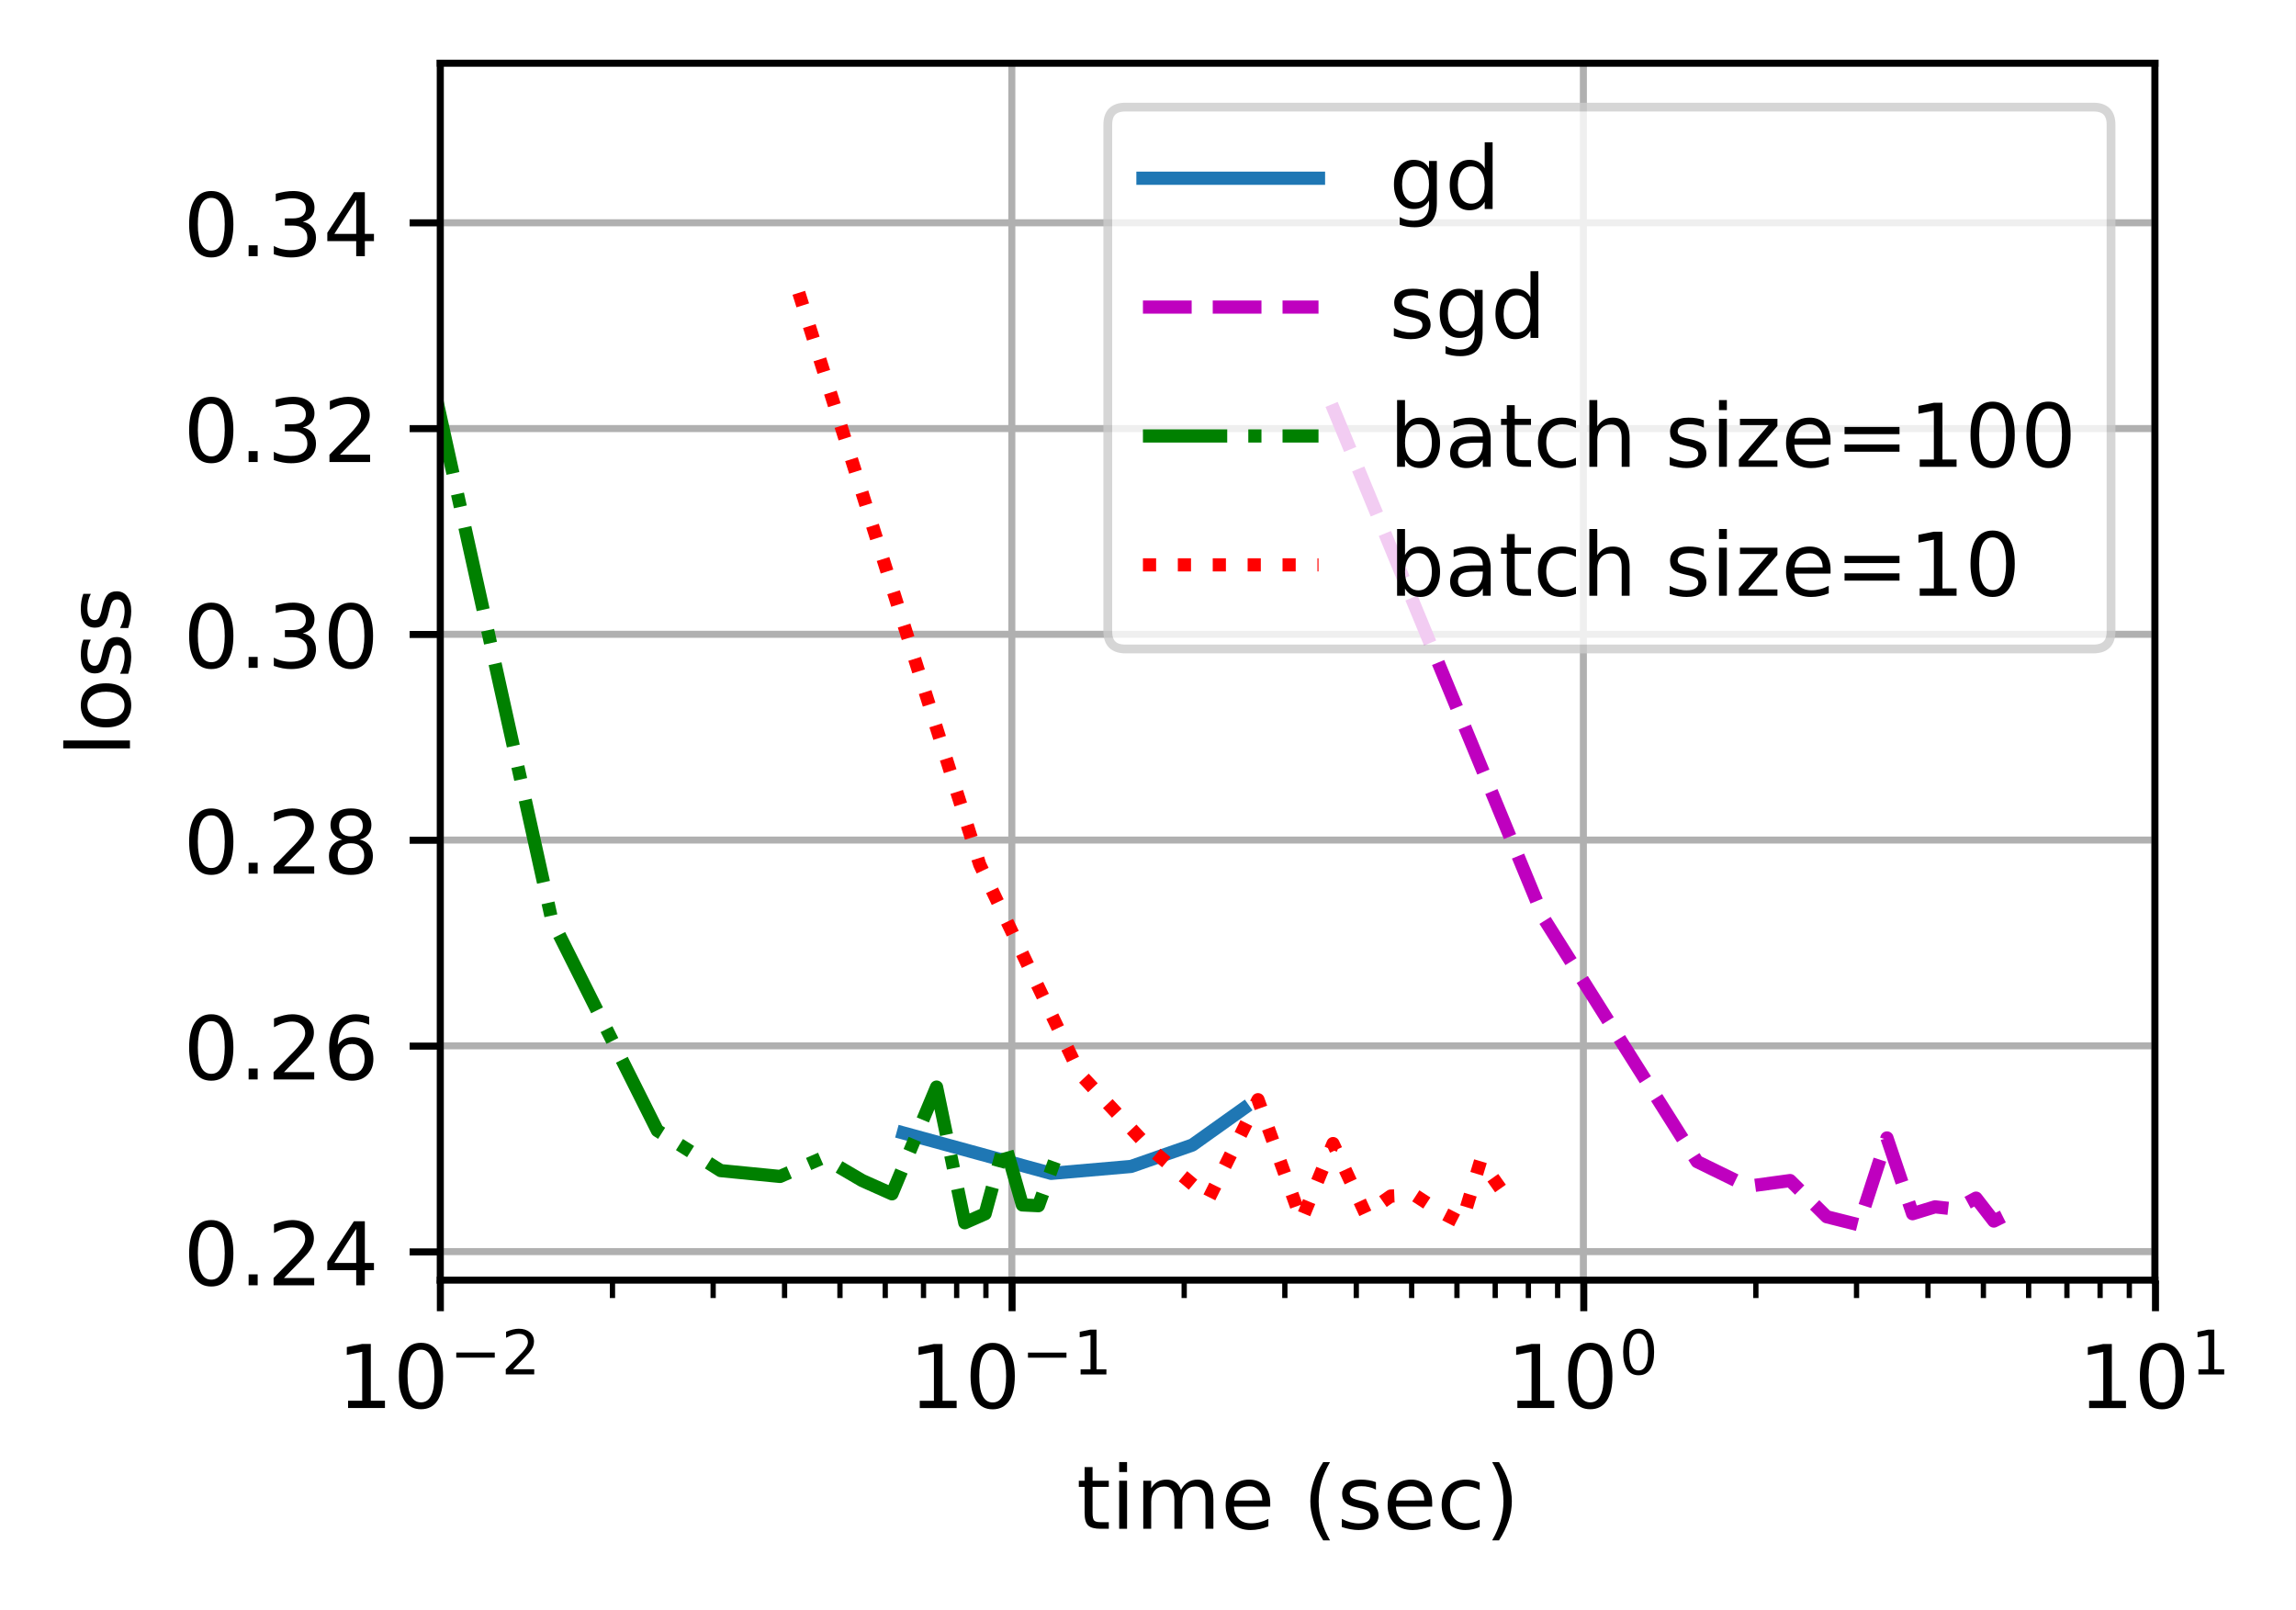 <?xml version="1.0" encoding="UTF-8"?>
<svg xmlns="http://www.w3.org/2000/svg" xmlns:xlink="http://www.w3.org/1999/xlink" width="348.592" height="244.475" viewBox="0 0 348.592 244.475" version="1.1">
<rect x="0" y="0" width="348.592" height="244.475" fill="#333333" stroke="none"/>
<defs>
<clipPath id="clip1">
  <path d="M 66.859 9.602 L 68 9.602 L 68 194.398 L 66.859 194.398 Z M 66.859 9.602 "/>
</clipPath>
<clipPath id="clip2">
  <path d="M 152 9.602 L 155 9.602 L 155 194.398 L 152 194.398 Z M 152 9.602 "/>
</clipPath>
<clipPath id="clip3">
  <path d="M 239 9.602 L 242 9.602 L 242 194.398 L 239 194.398 Z M 239 9.602 "/>
</clipPath>
<clipPath id="clip4">
  <path d="M 326 9.602 L 327.258 9.602 L 327.258 194.398 L 326 194.398 Z M 326 9.602 "/>
</clipPath>
<clipPath id="clip5">
  <path d="M 66.859 189 L 327.258 189 L 327.258 191 L 66.859 191 Z M 66.859 189 "/>
</clipPath>
<clipPath id="clip6">
  <path d="M 66.859 158 L 327.258 158 L 327.258 160 L 66.859 160 Z M 66.859 158 "/>
</clipPath>
<clipPath id="clip7">
  <path d="M 66.859 126 L 327.258 126 L 327.258 129 L 66.859 129 Z M 66.859 126 "/>
</clipPath>
<clipPath id="clip8">
  <path d="M 66.859 95 L 327.258 95 L 327.258 98 L 66.859 98 Z M 66.859 95 "/>
</clipPath>
<clipPath id="clip9">
  <path d="M 66.859 64 L 327.258 64 L 327.258 66 L 66.859 66 Z M 66.859 64 "/>
</clipPath>
<clipPath id="clip10">
  <path d="M 66.859 33 L 327.258 33 L 327.258 35 L 66.859 35 Z M 66.859 33 "/>
</clipPath>
<clipPath id="clip11">
  <path d="M 66.859 17 L 162 17 L 162 187 L 66.859 187 Z M 66.859 17 "/>
</clipPath>
<filter id="alpha" filterUnits="objectBoundingBox" x="0%" y="0%" width="100%" height="100%">
  <feColorMatrix type="matrix" in="SourceGraphic" values="0 0 0 0 1 0 0 0 0 1 0 0 0 0 1 0 0 0 1 0"/>
</filter>
<mask id="mask0">
  <g filter="url(#alpha)">
<rect x="0" y="0" width="348.592" height="244.475" style="fill:rgb(0%,0%,0%);fill-opacity:0.8;stroke:none;"/>
  </g>
</mask>
<clipPath id="clip12">
  <rect x="0" y="0" width="349" height="245"/>
</clipPath>
<g id="surface5" clip-path="url(#clip12)">
<path style="fill-rule:nonzero;fill:rgb(100%,100%,100%);fill-opacity:1;stroke-width:1;stroke-linecap:butt;stroke-linejoin:miter;stroke:rgb(80%,80%,80%);stroke-opacity:1;stroke-miterlimit:4;" d="M 128.177 73.913 L 238.444 73.913 C 239.777 73.913 240.442 73.245 240.442 71.912 L 240.442 14.2 C 240.442 12.867 239.777 12.199 238.444 12.199 L 128.177 12.199 C 126.844 12.199 126.176 12.867 126.176 14.2 L 126.176 71.912 C 126.176 73.245 126.844 73.913 128.177 73.913 Z M 128.177 73.913 " transform="matrix(1.333,0,0,1.333,0,0)"/>
</g>
</defs>
<g id="surface1">
<path style=" stroke:none;fill-rule:nonzero;fill:rgb(100%,100%,100%);fill-opacity:1;" d="M 0 244.477 L 348.59 244.477 L 348.59 0 L 0 0 Z M 0 244.477 "/>
<path style=" stroke:none;fill-rule:nonzero;fill:rgb(100%,100%,100%);fill-opacity:1;" d="M 66.859 194.398 L 327.258 194.398 L 327.258 9.602 L 66.859 9.602 Z M 66.859 194.398 "/>
<g clip-path="url(#clip1)" clip-rule="nonzero">
<path style="fill:none;stroke-width:0.8;stroke-linecap:square;stroke-linejoin:round;stroke:rgb(69.02%,69.02%,69.02%);stroke-opacity:1;stroke-miterlimit:4;" d="M 50.145 145.799 L 50.145 7.201 " transform="matrix(1.333,0,0,1.333,0,0)"/>
</g>
<path style="fill:none;stroke-width:0.8;stroke-linecap:butt;stroke-linejoin:round;stroke:rgb(0%,0%,0%);stroke-opacity:1;stroke-miterlimit:4;" d="M 0.001 -0.001 L 0.001 3.5 " transform="matrix(1.333,0,0,1.333,66.858,194.4)"/>
<path style=" stroke:none;fill-rule:nonzero;fill:rgb(0%,0%,0%);fill-opacity:1;" d="M 52.848 212.656 L 54.992 212.656 L 54.992 205.238 L 52.656 205.707 L 52.656 204.512 L 54.98 204.043 L 56.297 204.043 L 56.297 212.656 L 58.445 212.656 L 58.445 213.762 L 52.848 213.762 Z M 52.848 212.656 "/>
<path style=" stroke:none;fill-rule:nonzero;fill:rgb(0%,0%,0%);fill-opacity:1;" d="M 63.914 204.91 C 63.234 204.91 62.727 205.242 62.387 205.91 C 62.043 206.574 61.875 207.574 61.875 208.914 C 61.875 210.246 62.043 211.242 62.387 211.91 C 62.727 212.578 63.234 212.91 63.914 212.91 C 64.594 212.91 65.105 212.578 65.445 211.91 C 65.789 211.242 65.957 210.246 65.957 208.914 C 65.957 207.574 65.789 206.574 65.445 205.91 C 65.105 205.242 64.594 204.91 63.914 204.91 Z M 63.914 203.867 C 65.004 203.867 65.836 204.297 66.41 205.16 C 66.984 206.023 67.273 207.273 67.273 208.914 C 67.273 210.547 66.984 211.797 66.41 212.66 C 65.836 213.523 65.004 213.953 63.914 213.953 C 62.824 213.953 61.992 213.523 61.418 212.66 C 60.84 211.797 60.555 210.547 60.555 208.914 C 60.555 207.273 60.84 206.023 61.418 205.16 C 61.992 204.297 62.824 203.867 63.914 203.867 Z M 63.914 203.867 "/>
<path style=" stroke:none;fill-rule:nonzero;fill:rgb(0%,0%,0%);fill-opacity:1;" d="M 69.273 205.344 L 75.117 205.344 L 75.117 206.121 L 69.273 206.121 Z M 69.273 205.344 "/>
<path style=" stroke:none;fill-rule:nonzero;fill:rgb(0%,0%,0%);fill-opacity:1;" d="M 77.898 207.883 L 81.109 207.883 L 81.109 208.66 L 76.789 208.66 L 76.789 207.883 C 77.141 207.523 77.613 207.039 78.219 206.43 C 78.82 205.82 79.199 205.426 79.355 205.25 C 79.648 204.918 79.855 204.637 79.973 204.41 C 80.09 204.18 80.148 203.953 80.148 203.73 C 80.148 203.371 80.02 203.074 79.77 202.848 C 79.516 202.621 79.184 202.504 78.777 202.504 C 78.488 202.504 78.184 202.555 77.863 202.656 C 77.543 202.758 77.199 202.906 76.836 203.113 L 76.836 202.184 C 77.207 202.031 77.551 201.922 77.875 201.844 C 78.195 201.77 78.492 201.73 78.758 201.73 C 79.465 201.73 80.023 201.906 80.445 202.262 C 80.863 202.613 81.074 203.082 81.074 203.672 C 81.074 203.953 81.02 204.219 80.914 204.469 C 80.812 204.719 80.621 205.012 80.344 205.355 C 80.27 205.441 80.027 205.695 79.617 206.117 C 79.211 206.539 78.637 207.129 77.898 207.883 Z M 77.898 207.883 "/>
<g clip-path="url(#clip2)" clip-rule="nonzero">
<path style="fill:none;stroke-width:0.8;stroke-linecap:square;stroke-linejoin:round;stroke:rgb(69.02%,69.02%,69.02%);stroke-opacity:1;stroke-miterlimit:4;" d="M 115.245 145.799 L 115.245 7.201 " transform="matrix(1.333,0,0,1.333,0,0)"/>
</g>
<path style="fill:none;stroke-width:0.8;stroke-linecap:butt;stroke-linejoin:round;stroke:rgb(0%,0%,0%);stroke-opacity:1;stroke-miterlimit:4;" d="M 0.001 -0.001 L 0.001 3.5 " transform="matrix(1.333,0,0,1.333,153.658,194.4)"/>
<path style=" stroke:none;fill-rule:nonzero;fill:rgb(0%,0%,0%);fill-opacity:1;" d="M 139.645 212.668 L 141.793 212.668 L 141.793 205.25 L 139.457 205.719 L 139.457 204.52 L 141.781 204.051 L 143.098 204.051 L 143.098 212.668 L 145.242 212.668 L 145.242 213.773 L 139.645 213.773 Z M 139.645 212.668 "/>
<path style=" stroke:none;fill-rule:nonzero;fill:rgb(0%,0%,0%);fill-opacity:1;" d="M 150.711 204.918 C 150.035 204.918 149.527 205.254 149.184 205.918 C 148.844 206.586 148.676 207.586 148.676 208.922 C 148.676 210.254 148.844 211.254 149.184 211.922 C 149.527 212.59 150.035 212.922 150.711 212.922 C 151.395 212.922 151.906 212.59 152.246 211.922 C 152.586 211.254 152.758 210.254 152.758 208.922 C 152.758 207.586 152.586 206.586 152.246 205.918 C 151.906 205.254 151.395 204.918 150.711 204.918 Z M 150.711 203.879 C 151.801 203.879 152.637 204.309 153.211 205.172 C 153.785 206.031 154.074 207.281 154.074 208.922 C 154.074 210.559 153.785 211.809 153.211 212.672 C 152.637 213.531 151.801 213.965 150.711 213.965 C 149.625 213.965 148.793 213.531 148.215 212.672 C 147.641 211.809 147.355 210.559 147.355 208.922 C 147.355 207.281 147.641 206.031 148.215 205.172 C 148.793 204.309 149.625 203.879 150.711 203.879 Z M 150.711 203.879 "/>
<path style=" stroke:none;fill-rule:nonzero;fill:rgb(0%,0%,0%);fill-opacity:1;" d="M 156.074 205.355 L 161.918 205.355 L 161.918 206.129 L 156.074 206.129 Z M 156.074 205.355 "/>
<path style=" stroke:none;fill-rule:nonzero;fill:rgb(0%,0%,0%);fill-opacity:1;" d="M 164.062 207.895 L 165.566 207.895 L 165.566 202.703 L 163.93 203.031 L 163.93 202.191 L 165.559 201.863 L 166.48 201.863 L 166.48 207.895 L 167.98 207.895 L 167.98 208.668 L 164.062 208.668 Z M 164.062 207.895 "/>
<g clip-path="url(#clip3)" clip-rule="nonzero">
<path style="fill:none;stroke-width:0.8;stroke-linecap:square;stroke-linejoin:round;stroke:rgb(69.02%,69.02%,69.02%);stroke-opacity:1;stroke-miterlimit:4;" d="M 180.343 145.799 L 180.343 7.201 " transform="matrix(1.333,0,0,1.333,0,0)"/>
</g>
<path style="fill:none;stroke-width:0.8;stroke-linecap:butt;stroke-linejoin:round;stroke:rgb(0%,0%,0%);stroke-opacity:1;stroke-miterlimit:4;" d="M -0.001 -0.001 L -0.001 3.5 " transform="matrix(1.333,0,0,1.333,240.458,194.4)"/>
<path style=" stroke:none;fill-rule:nonzero;fill:rgb(0%,0%,0%);fill-opacity:1;" d="M 230.379 212.656 L 232.527 212.656 L 232.527 205.238 L 230.191 205.707 L 230.191 204.512 L 232.516 204.043 L 233.828 204.043 L 233.828 212.656 L 235.977 212.656 L 235.977 213.762 L 230.379 213.762 Z M 230.379 212.656 "/>
<path style=" stroke:none;fill-rule:nonzero;fill:rgb(0%,0%,0%);fill-opacity:1;" d="M 241.445 204.91 C 240.77 204.91 240.262 205.242 239.918 205.91 C 239.578 206.574 239.406 207.574 239.406 208.914 C 239.406 210.246 239.578 211.242 239.918 211.91 C 240.262 212.578 240.77 212.91 241.445 212.91 C 242.129 212.91 242.637 212.578 242.98 211.91 C 243.32 211.242 243.492 210.246 243.492 208.914 C 243.492 207.574 243.32 206.574 242.98 205.91 C 242.637 205.242 242.129 204.91 241.445 204.91 Z M 241.445 203.867 C 242.535 203.867 243.367 204.297 243.945 205.16 C 244.52 206.023 244.805 207.273 244.805 208.914 C 244.805 210.547 244.52 211.797 243.945 212.66 C 243.367 213.523 242.535 213.953 241.445 213.953 C 240.355 213.953 239.523 213.523 238.949 212.66 C 238.375 211.797 238.086 210.547 238.086 208.914 C 238.086 207.273 238.375 206.023 238.949 205.16 C 239.523 204.297 240.355 203.867 241.445 203.867 Z M 241.445 203.867 "/>
<path style=" stroke:none;fill-rule:nonzero;fill:rgb(0%,0%,0%);fill-opacity:1;" d="M 248.785 202.461 C 248.312 202.461 247.957 202.695 247.715 203.16 C 247.477 203.625 247.359 204.328 247.359 205.262 C 247.359 206.195 247.477 206.895 247.715 207.363 C 247.957 207.828 248.312 208.062 248.785 208.062 C 249.262 208.062 249.621 207.828 249.859 207.363 C 250.098 206.895 250.219 206.195 250.219 205.262 C 250.219 204.328 250.098 203.625 249.859 203.16 C 249.621 202.695 249.262 202.461 248.785 202.461 Z M 248.785 201.73 C 249.547 201.73 250.133 202.031 250.535 202.637 C 250.938 203.238 251.137 204.113 251.137 205.262 C 251.137 206.41 250.938 207.281 250.535 207.887 C 250.133 208.488 249.547 208.793 248.785 208.793 C 248.023 208.793 247.441 208.488 247.039 207.887 C 246.637 207.281 246.434 206.41 246.434 205.262 C 246.434 204.113 246.637 203.238 247.039 202.637 C 247.441 202.031 248.023 201.73 248.785 201.73 Z M 248.785 201.73 "/>
<g clip-path="url(#clip4)" clip-rule="nonzero">
<path style="fill:none;stroke-width:0.8;stroke-linecap:square;stroke-linejoin:round;stroke:rgb(69.02%,69.02%,69.02%);stroke-opacity:1;stroke-miterlimit:4;" d="M 245.443 145.799 L 245.443 7.201 " transform="matrix(1.333,0,0,1.333,0,0)"/>
</g>
<path style="fill:none;stroke-width:0.8;stroke-linecap:butt;stroke-linejoin:round;stroke:rgb(0%,0%,0%);stroke-opacity:1;stroke-miterlimit:4;" d="M -0 -0.001 L -0 3.5 " transform="matrix(1.333,0,0,1.333,327.258,194.4)"/>
<path style=" stroke:none;fill-rule:nonzero;fill:rgb(0%,0%,0%);fill-opacity:1;" d="M 317.18 212.668 L 319.328 212.668 L 319.328 205.25 L 316.988 205.719 L 316.988 204.52 L 319.316 204.051 L 320.629 204.051 L 320.629 212.668 L 322.777 212.668 L 322.777 213.773 L 317.18 213.773 Z M 317.18 212.668 "/>
<path style=" stroke:none;fill-rule:nonzero;fill:rgb(0%,0%,0%);fill-opacity:1;" d="M 328.246 204.918 C 327.57 204.918 327.059 205.254 326.719 205.918 C 326.379 206.586 326.207 207.586 326.207 208.922 C 326.207 210.254 326.379 211.254 326.719 211.922 C 327.059 212.59 327.57 212.922 328.246 212.922 C 328.926 212.922 329.438 212.59 329.777 211.922 C 330.121 211.254 330.293 210.254 330.293 208.922 C 330.293 207.586 330.121 206.586 329.777 205.918 C 329.438 205.254 328.926 204.918 328.246 204.918 Z M 328.246 203.879 C 329.336 203.879 330.168 204.309 330.742 205.172 C 331.32 206.031 331.605 207.281 331.605 208.922 C 331.605 210.559 331.32 211.809 330.742 212.672 C 330.168 213.531 329.336 213.965 328.246 213.965 C 327.156 213.965 326.324 213.531 325.75 212.672 C 325.176 211.809 324.887 210.559 324.887 208.922 C 324.887 207.281 325.176 206.031 325.75 205.172 C 326.324 204.309 327.156 203.879 328.246 203.879 Z M 328.246 203.879 "/>
<path style=" stroke:none;fill-rule:nonzero;fill:rgb(0%,0%,0%);fill-opacity:1;" d="M 333.777 207.895 L 335.281 207.895 L 335.281 202.703 L 333.645 203.031 L 333.645 202.191 L 335.27 201.863 L 336.191 201.863 L 336.191 207.895 L 337.695 207.895 L 337.695 208.668 L 333.777 208.668 Z M 333.777 207.895 "/>
<path style="fill:none;stroke-width:0.6;stroke-linecap:butt;stroke-linejoin:round;stroke:rgb(0%,0%,0%);stroke-opacity:1;stroke-miterlimit:4;" d="M 0 -0.001 L 0 2 " transform="matrix(1.333,0,0,1.333,92.988,194.4)"/>
<path style="fill:none;stroke-width:0.6;stroke-linecap:butt;stroke-linejoin:round;stroke:rgb(0%,0%,0%);stroke-opacity:1;stroke-miterlimit:4;" d="M 0.001 -0.001 L 0.001 2 " transform="matrix(1.333,0,0,1.333,108.272,194.4)"/>
<path style="fill:none;stroke-width:0.6;stroke-linecap:butt;stroke-linejoin:round;stroke:rgb(0%,0%,0%);stroke-opacity:1;stroke-miterlimit:4;" d="M 0 -0.001 L 0 2 " transform="matrix(1.333,0,0,1.333,119.117,194.4)"/>
<path style="fill:none;stroke-width:0.6;stroke-linecap:butt;stroke-linejoin:round;stroke:rgb(0%,0%,0%);stroke-opacity:1;stroke-miterlimit:4;" d="M -0.001 -0.001 L -0.001 2 " transform="matrix(1.333,0,0,1.333,127.529,194.4)"/>
<path style="fill:none;stroke-width:0.6;stroke-linecap:butt;stroke-linejoin:round;stroke:rgb(0%,0%,0%);stroke-opacity:1;stroke-miterlimit:4;" d="M 0 -0.001 L 0 2 " transform="matrix(1.333,0,0,1.333,134.402,194.4)"/>
<path style="fill:none;stroke-width:0.6;stroke-linecap:butt;stroke-linejoin:round;stroke:rgb(0%,0%,0%);stroke-opacity:1;stroke-miterlimit:4;" d="M -0.001 -0.001 L -0.001 2 " transform="matrix(1.333,0,0,1.333,140.213,194.4)"/>
<path style="fill:none;stroke-width:0.6;stroke-linecap:butt;stroke-linejoin:round;stroke:rgb(0%,0%,0%);stroke-opacity:1;stroke-miterlimit:4;" d="M -0 -0.001 L -0 2 " transform="matrix(1.333,0,0,1.333,145.247,194.4)"/>
<path style="fill:none;stroke-width:0.6;stroke-linecap:butt;stroke-linejoin:round;stroke:rgb(0%,0%,0%);stroke-opacity:1;stroke-miterlimit:4;" d="M 0.001 -0.001 L 0.001 2 " transform="matrix(1.333,0,0,1.333,149.687,194.4)"/>
<path style="fill:none;stroke-width:0.6;stroke-linecap:butt;stroke-linejoin:round;stroke:rgb(0%,0%,0%);stroke-opacity:1;stroke-miterlimit:4;" d="M 0.001 -0.001 L 0.001 2 " transform="matrix(1.333,0,0,1.333,179.788,194.4)"/>
<path style="fill:none;stroke-width:0.6;stroke-linecap:butt;stroke-linejoin:round;stroke:rgb(0%,0%,0%);stroke-opacity:1;stroke-miterlimit:4;" d="M 0.001 -0.001 L 0.001 2 " transform="matrix(1.333,0,0,1.333,195.072,194.4)"/>
<path style="fill:none;stroke-width:0.6;stroke-linecap:butt;stroke-linejoin:round;stroke:rgb(0%,0%,0%);stroke-opacity:1;stroke-miterlimit:4;" d="M 0.001 -0.001 L 0.001 2 " transform="matrix(1.333,0,0,1.333,205.917,194.4)"/>
<path style="fill:none;stroke-width:0.6;stroke-linecap:butt;stroke-linejoin:round;stroke:rgb(0%,0%,0%);stroke-opacity:1;stroke-miterlimit:4;" d="M -0.001 -0.001 L -0.001 2 " transform="matrix(1.333,0,0,1.333,214.329,194.4)"/>
<path style="fill:none;stroke-width:0.6;stroke-linecap:butt;stroke-linejoin:round;stroke:rgb(0%,0%,0%);stroke-opacity:1;stroke-miterlimit:4;" d="M 0.001 -0.001 L 0.001 2 " transform="matrix(1.333,0,0,1.333,221.202,194.4)"/>
<path style="fill:none;stroke-width:0.6;stroke-linecap:butt;stroke-linejoin:round;stroke:rgb(0%,0%,0%);stroke-opacity:1;stroke-miterlimit:4;" d="M -0.001 -0.001 L -0.001 2 " transform="matrix(1.333,0,0,1.333,227.013,194.4)"/>
<path style="fill:none;stroke-width:0.6;stroke-linecap:butt;stroke-linejoin:round;stroke:rgb(0%,0%,0%);stroke-opacity:1;stroke-miterlimit:4;" d="M 0 -0.001 L 0 2 " transform="matrix(1.333,0,0,1.333,232.047,194.4)"/>
<path style="fill:none;stroke-width:0.6;stroke-linecap:butt;stroke-linejoin:round;stroke:rgb(0%,0%,0%);stroke-opacity:1;stroke-miterlimit:4;" d="M 0.001 -0.001 L 0.001 2 " transform="matrix(1.333,0,0,1.333,236.487,194.4)"/>
<path style="fill:none;stroke-width:0.6;stroke-linecap:butt;stroke-linejoin:round;stroke:rgb(0%,0%,0%);stroke-opacity:1;stroke-miterlimit:4;" d="M -0.001 -0.001 L -0.001 2 " transform="matrix(1.333,0,0,1.333,266.588,194.4)"/>
<path style="fill:none;stroke-width:0.6;stroke-linecap:butt;stroke-linejoin:round;stroke:rgb(0%,0%,0%);stroke-opacity:1;stroke-miterlimit:4;" d="M -0.001 -0.001 L -0.001 2 " transform="matrix(1.333,0,0,1.333,281.872,194.4)"/>
<path style="fill:none;stroke-width:0.6;stroke-linecap:butt;stroke-linejoin:round;stroke:rgb(0%,0%,0%);stroke-opacity:1;stroke-miterlimit:4;" d="M 0.001 -0.001 L 0.001 2 " transform="matrix(1.333,0,0,1.333,292.717,194.4)"/>
<path style="fill:none;stroke-width:0.6;stroke-linecap:butt;stroke-linejoin:round;stroke:rgb(0%,0%,0%);stroke-opacity:1;stroke-miterlimit:4;" d="M -0 -0.001 L -0 2 " transform="matrix(1.333,0,0,1.333,301.129,194.4)"/>
<path style="fill:none;stroke-width:0.6;stroke-linecap:butt;stroke-linejoin:round;stroke:rgb(0%,0%,0%);stroke-opacity:1;stroke-miterlimit:4;" d="M -0.001 -0.001 L -0.001 2 " transform="matrix(1.333,0,0,1.333,308.002,194.4)"/>
<path style="fill:none;stroke-width:0.6;stroke-linecap:butt;stroke-linejoin:round;stroke:rgb(0%,0%,0%);stroke-opacity:1;stroke-miterlimit:4;" d="M -0 -0.001 L -0 2 " transform="matrix(1.333,0,0,1.333,313.813,194.4)"/>
<path style="fill:none;stroke-width:0.6;stroke-linecap:butt;stroke-linejoin:round;stroke:rgb(0%,0%,0%);stroke-opacity:1;stroke-miterlimit:4;" d="M 0.001 -0.001 L 0.001 2 " transform="matrix(1.333,0,0,1.333,318.847,194.4)"/>
<path style="fill:none;stroke-width:0.6;stroke-linecap:butt;stroke-linejoin:round;stroke:rgb(0%,0%,0%);stroke-opacity:1;stroke-miterlimit:4;" d="M -0.001 -0.001 L -0.001 2 " transform="matrix(1.333,0,0,1.333,323.287,194.4)"/>
<path style=" stroke:none;fill-rule:nonzero;fill:rgb(0%,0%,0%);fill-opacity:1;" d="M 165.879 222.738 L 165.879 224.809 L 168.344 224.809 L 168.344 225.742 L 165.879 225.742 L 165.879 229.699 C 165.879 230.293 165.957 230.676 166.121 230.848 C 166.285 231.016 166.613 231.102 167.113 231.102 L 168.344 231.102 L 168.344 232.102 L 167.113 232.102 C 166.191 232.102 165.551 231.93 165.199 231.586 C 164.848 231.238 164.672 230.609 164.672 229.699 L 164.672 225.742 L 163.793 225.742 L 163.793 224.809 L 164.672 224.809 L 164.672 222.738 Z M 165.879 222.738 "/>
<path style=" stroke:none;fill-rule:nonzero;fill:rgb(0%,0%,0%);fill-opacity:1;" d="M 169.918 224.809 L 171.117 224.809 L 171.117 232.102 L 169.918 232.102 Z M 169.918 221.973 L 171.117 221.973 L 171.117 223.488 L 169.918 223.488 Z M 169.918 221.973 "/>
<path style=" stroke:none;fill-rule:nonzero;fill:rgb(0%,0%,0%);fill-opacity:1;" d="M 179.301 226.211 C 179.602 225.672 179.961 225.273 180.375 225.02 C 180.793 224.762 181.281 224.637 181.848 224.637 C 182.605 224.637 183.191 224.902 183.605 225.434 C 184.02 225.965 184.223 226.719 184.223 227.699 L 184.223 232.102 L 183.02 232.102 L 183.02 227.738 C 183.02 227.039 182.895 226.523 182.648 226.184 C 182.398 225.848 182.023 225.676 181.516 225.676 C 180.895 225.676 180.402 225.883 180.043 226.297 C 179.684 226.707 179.504 227.27 179.504 227.98 L 179.504 232.102 L 178.301 232.102 L 178.301 227.738 C 178.301 227.035 178.176 226.516 177.93 226.18 C 177.68 225.844 177.301 225.676 176.781 225.676 C 176.168 225.676 175.684 225.883 175.32 226.297 C 174.961 226.711 174.781 227.273 174.781 227.98 L 174.781 232.102 L 173.578 232.102 L 173.578 224.809 L 174.781 224.809 L 174.781 225.945 C 175.055 225.496 175.383 225.168 175.766 224.953 C 176.148 224.742 176.602 224.637 177.125 224.637 C 177.656 224.637 178.105 224.77 178.477 225.039 C 178.848 225.309 179.125 225.699 179.301 226.211 Z M 179.301 226.211 "/>
<path style=" stroke:none;fill-rule:nonzero;fill:rgb(0%,0%,0%);fill-opacity:1;" d="M 192.852 228.156 L 192.852 228.742 L 187.34 228.742 C 187.395 229.566 187.645 230.195 188.086 230.629 C 188.531 231.059 189.152 231.273 189.945 231.273 C 190.406 231.273 190.852 231.219 191.281 231.105 C 191.715 230.992 192.145 230.824 192.57 230.598 L 192.57 231.73 C 192.141 231.914 191.699 232.051 191.246 232.148 C 190.797 232.242 190.34 232.293 189.875 232.293 C 188.711 232.293 187.789 231.953 187.109 231.277 C 186.43 230.598 186.09 229.684 186.09 228.527 C 186.09 227.336 186.414 226.387 187.059 225.688 C 187.703 224.984 188.57 224.637 189.668 224.637 C 190.648 224.637 191.422 224.953 191.992 225.582 C 192.562 226.215 192.852 227.07 192.852 228.156 Z M 191.652 227.805 C 191.645 227.148 191.461 226.629 191.102 226.238 C 190.742 225.848 190.27 225.648 189.68 225.648 C 189.012 225.648 188.477 225.84 188.074 226.215 C 187.672 226.594 187.441 227.125 187.383 227.812 Z M 191.652 227.805 "/>
<path style=" stroke:none;fill-rule:nonzero;fill:rgb(0%,0%,0%);fill-opacity:1;" d="M 201.93 221.984 C 201.352 222.984 200.918 223.969 200.637 224.949 C 200.352 225.926 200.211 226.914 200.211 227.918 C 200.211 228.918 200.355 229.91 200.641 230.895 C 200.922 231.879 201.355 232.867 201.93 233.859 L 200.891 233.859 C 200.238 232.84 199.754 231.836 199.43 230.852 C 199.105 229.867 198.941 228.891 198.941 227.918 C 198.941 226.949 199.105 225.973 199.426 224.992 C 199.746 224.012 200.234 223.008 200.891 221.984 Z M 201.93 221.984 "/>
<path style=" stroke:none;fill-rule:nonzero;fill:rgb(0%,0%,0%);fill-opacity:1;" d="M 208.902 225.023 L 208.902 226.16 C 208.566 225.984 208.215 225.855 207.848 225.77 C 207.484 225.68 207.109 225.637 206.715 225.637 C 206.121 225.637 205.676 225.727 205.379 225.91 C 205.082 226.094 204.934 226.367 204.934 226.73 C 204.934 227.008 205.039 227.227 205.25 227.387 C 205.465 227.543 205.891 227.695 206.535 227.836 L 206.945 227.93 C 207.797 228.109 208.398 228.367 208.758 228.699 C 209.117 229.031 209.297 229.496 209.297 230.09 C 209.297 230.766 209.027 231.305 208.492 231.699 C 207.953 232.094 207.219 232.293 206.281 232.293 C 205.891 232.293 205.484 232.254 205.059 232.176 C 204.637 232.102 204.191 231.988 203.723 231.836 L 203.723 230.598 C 204.164 230.828 204.602 231 205.031 231.117 C 205.461 231.23 205.887 231.289 206.309 231.289 C 206.871 231.289 207.305 231.191 207.609 230.996 C 207.91 230.805 208.062 230.531 208.062 230.18 C 208.062 229.855 207.953 229.605 207.734 229.434 C 207.516 229.258 207.035 229.094 206.293 228.93 L 205.875 228.832 C 205.133 228.68 204.598 228.438 204.27 228.113 C 203.938 227.789 203.773 227.348 203.773 226.785 C 203.773 226.098 204.016 225.566 204.504 225.195 C 204.988 224.82 205.68 224.637 206.574 224.637 C 207.016 224.637 207.434 224.668 207.82 224.734 C 208.215 224.797 208.574 224.895 208.902 225.023 Z M 208.902 225.023 "/>
<path style=" stroke:none;fill-rule:nonzero;fill:rgb(0%,0%,0%);fill-opacity:1;" d="M 217.441 228.156 L 217.441 228.742 L 211.93 228.742 C 211.984 229.566 212.234 230.195 212.676 230.629 C 213.121 231.059 213.742 231.273 214.535 231.273 C 214.996 231.273 215.441 231.219 215.871 231.105 C 216.305 230.992 216.734 230.824 217.16 230.598 L 217.16 231.73 C 216.73 231.914 216.289 232.051 215.836 232.148 C 215.387 232.242 214.93 232.293 214.465 232.293 C 213.301 232.293 212.379 231.953 211.699 231.277 C 211.02 230.598 210.68 229.684 210.68 228.527 C 210.68 227.336 211.004 226.387 211.648 225.688 C 212.293 224.984 213.16 224.637 214.258 224.637 C 215.238 224.637 216.012 224.953 216.582 225.582 C 217.152 226.215 217.441 227.07 217.441 228.156 Z M 216.242 227.805 C 216.234 227.148 216.051 226.629 215.691 226.238 C 215.332 225.848 214.859 225.648 214.27 225.648 C 213.602 225.648 213.066 225.84 212.664 226.215 C 212.262 226.594 212.031 227.125 211.973 227.812 Z M 216.242 227.805 "/>
<path style=" stroke:none;fill-rule:nonzero;fill:rgb(0%,0%,0%);fill-opacity:1;" d="M 224.652 225.09 L 224.652 226.211 C 224.312 226.023 223.977 225.883 223.633 225.789 C 223.293 225.695 222.949 225.648 222.602 225.648 C 221.824 225.648 221.223 225.898 220.789 226.391 C 220.363 226.883 220.148 227.57 220.148 228.461 C 220.148 229.352 220.363 230.043 220.789 230.539 C 221.223 231.027 221.824 231.273 222.602 231.273 C 222.949 231.273 223.293 231.227 223.633 231.137 C 223.977 231.043 224.312 230.902 224.652 230.715 L 224.652 231.824 C 224.32 231.977 223.973 232.094 223.613 232.172 C 223.258 232.254 222.875 232.293 222.473 232.293 C 221.375 232.293 220.5 231.945 219.852 231.258 C 219.207 230.566 218.883 229.633 218.883 228.461 C 218.883 227.273 219.211 226.34 219.863 225.66 C 220.52 224.977 221.414 224.637 222.551 224.637 C 222.918 224.637 223.277 224.672 223.629 224.75 C 223.98 224.824 224.324 224.938 224.652 225.09 Z M 224.652 225.09 "/>
<path style=" stroke:none;fill-rule:nonzero;fill:rgb(0%,0%,0%);fill-opacity:1;" d="M 226.547 221.984 L 227.59 221.984 C 228.238 223.008 228.727 224.012 229.051 224.992 C 229.375 225.973 229.535 226.949 229.535 227.918 C 229.535 228.891 229.375 229.867 229.051 230.852 C 228.727 231.836 228.238 232.84 227.59 233.859 L 226.547 233.859 C 227.125 232.867 227.555 231.879 227.84 230.895 C 228.125 229.91 228.266 228.918 228.266 227.918 C 228.266 226.914 228.125 225.926 227.84 224.949 C 227.555 223.969 227.125 222.984 226.547 221.984 Z M 226.547 221.984 "/>
<g clip-path="url(#clip5)" clip-rule="nonzero">
<path style="fill:none;stroke-width:0.8;stroke-linecap:square;stroke-linejoin:round;stroke:rgb(69.02%,69.02%,69.02%);stroke-opacity:1;stroke-miterlimit:4;" d="M 50.145 142.55 L 245.443 142.55 " transform="matrix(1.333,0,0,1.333,0,0)"/>
</g>
<path style="fill:none;stroke-width:0.8;stroke-linecap:butt;stroke-linejoin:round;stroke:rgb(0%,0%,0%);stroke-opacity:1;stroke-miterlimit:4;" d="M 0.001 0 L -3.5 0 " transform="matrix(1.333,0,0,1.333,66.858,190.066)"/>
<path style=" stroke:none;fill-rule:nonzero;fill:rgb(0%,0%,0%);fill-opacity:1;" d="M 32.074 186.277 C 31.398 186.277 30.891 186.609 30.547 187.277 C 30.207 187.941 30.039 188.945 30.039 190.281 C 30.039 191.613 30.207 192.613 30.547 193.281 C 30.891 193.945 31.398 194.281 32.074 194.281 C 32.758 194.281 33.27 193.945 33.609 193.281 C 33.949 192.613 34.121 191.613 34.121 190.281 C 34.121 188.945 33.949 187.941 33.609 187.277 C 33.27 186.609 32.758 186.277 32.074 186.277 Z M 32.074 185.234 C 33.164 185.234 33.996 185.668 34.574 186.531 C 35.148 187.391 35.434 188.641 35.434 190.281 C 35.434 191.918 35.148 193.168 34.574 194.031 C 33.996 194.891 33.164 195.32 32.074 195.32 C 30.984 195.32 30.152 194.891 29.578 194.031 C 29.004 193.168 28.715 191.918 28.715 190.281 C 28.715 188.641 29.004 187.391 29.578 186.531 C 30.152 185.668 30.984 185.234 32.074 185.234 Z M 32.074 185.234 "/>
<path style=" stroke:none;fill-rule:nonzero;fill:rgb(0%,0%,0%);fill-opacity:1;" d="M 37.746 193.477 L 39.121 193.477 L 39.121 195.133 L 37.746 195.133 Z M 37.746 193.477 "/>
<path style=" stroke:none;fill-rule:nonzero;fill:rgb(0%,0%,0%);fill-opacity:1;" d="M 43.117 194.027 L 47.707 194.027 L 47.707 195.133 L 41.535 195.133 L 41.535 194.027 C 42.035 193.508 42.715 192.816 43.574 191.945 C 44.438 191.074 44.98 190.512 45.199 190.262 C 45.621 189.789 45.914 189.387 46.082 189.062 C 46.25 188.734 46.332 188.41 46.332 188.094 C 46.332 187.578 46.152 187.156 45.789 186.832 C 45.426 186.504 44.957 186.344 44.375 186.344 C 43.961 186.344 43.527 186.414 43.066 186.559 C 42.609 186.699 42.121 186.918 41.602 187.207 L 41.602 185.879 C 42.129 185.668 42.625 185.508 43.082 185.398 C 43.547 185.289 43.965 185.234 44.348 185.234 C 45.355 185.234 46.156 185.488 46.758 185.992 C 47.355 186.496 47.656 187.168 47.656 188.008 C 47.656 188.41 47.578 188.789 47.43 189.145 C 47.281 189.504 47.008 189.926 46.613 190.41 C 46.504 190.539 46.16 190.902 45.578 191.504 C 44.996 192.105 44.176 192.945 43.117 194.027 Z M 43.117 194.027 "/>
<path style=" stroke:none;fill-rule:nonzero;fill:rgb(0%,0%,0%);fill-opacity:1;" d="M 54.082 186.559 L 50.762 191.746 L 54.082 191.746 Z M 53.734 185.41 L 55.391 185.41 L 55.391 191.746 L 56.777 191.746 L 56.777 192.84 L 55.391 192.84 L 55.391 195.133 L 54.082 195.133 L 54.082 192.84 L 49.695 192.84 L 49.695 191.57 Z M 53.734 185.41 "/>
<g clip-path="url(#clip6)" clip-rule="nonzero">
<path style="fill:none;stroke-width:0.8;stroke-linecap:square;stroke-linejoin:round;stroke:rgb(69.02%,69.02%,69.02%);stroke-opacity:1;stroke-miterlimit:4;" d="M 50.145 119.115 L 245.443 119.115 " transform="matrix(1.333,0,0,1.333,0,0)"/>
</g>
<path style="fill:none;stroke-width:0.8;stroke-linecap:butt;stroke-linejoin:round;stroke:rgb(0%,0%,0%);stroke-opacity:1;stroke-miterlimit:4;" d="M 0.001 0.001 L -3.5 0.001 " transform="matrix(1.333,0,0,1.333,66.858,158.819)"/>
<path style=" stroke:none;fill-rule:nonzero;fill:rgb(0%,0%,0%);fill-opacity:1;" d="M 32.074 155.031 C 31.398 155.031 30.891 155.363 30.547 156.031 C 30.207 156.695 30.039 157.695 30.039 159.035 C 30.039 160.367 30.207 161.367 30.547 162.031 C 30.891 162.699 31.398 163.031 32.074 163.031 C 32.758 163.031 33.27 162.699 33.609 162.031 C 33.949 161.367 34.121 160.367 34.121 159.035 C 34.121 157.695 33.949 156.695 33.609 156.031 C 33.27 155.363 32.758 155.031 32.074 155.031 Z M 32.074 153.988 C 33.164 153.988 33.996 154.422 34.574 155.281 C 35.148 156.145 35.434 157.395 35.434 159.035 C 35.434 160.672 35.148 161.922 34.574 162.781 C 33.996 163.645 33.164 164.074 32.074 164.074 C 30.984 164.074 30.152 163.645 29.578 162.781 C 29.004 161.922 28.715 160.672 28.715 159.035 C 28.715 157.395 29.004 156.145 29.578 155.281 C 30.152 154.422 30.984 153.988 32.074 153.988 Z M 32.074 153.988 "/>
<path style=" stroke:none;fill-rule:nonzero;fill:rgb(0%,0%,0%);fill-opacity:1;" d="M 37.746 162.23 L 39.121 162.23 L 39.121 163.883 L 37.746 163.883 Z M 37.746 162.23 "/>
<path style=" stroke:none;fill-rule:nonzero;fill:rgb(0%,0%,0%);fill-opacity:1;" d="M 43.117 162.777 L 47.707 162.777 L 47.707 163.883 L 41.535 163.883 L 41.535 162.777 C 42.035 162.262 42.715 161.57 43.574 160.699 C 44.438 159.828 44.98 159.266 45.199 159.016 C 45.621 158.543 45.914 158.141 46.082 157.812 C 46.25 157.484 46.332 157.164 46.332 156.848 C 46.332 156.332 46.152 155.91 45.789 155.586 C 45.426 155.258 44.957 155.094 44.375 155.094 C 43.961 155.094 43.527 155.168 43.066 155.309 C 42.609 155.453 42.121 155.672 41.602 155.961 L 41.602 154.633 C 42.129 154.422 42.625 154.258 43.082 154.152 C 43.547 154.043 43.965 153.988 44.348 153.988 C 45.355 153.988 46.156 154.242 46.758 154.746 C 47.355 155.246 47.656 155.922 47.656 156.762 C 47.656 157.16 47.578 157.539 47.43 157.898 C 47.281 158.258 47.008 158.676 46.613 159.164 C 46.504 159.289 46.16 159.652 45.578 160.254 C 44.996 160.855 44.176 161.699 43.117 162.777 Z M 43.117 162.777 "/>
<path style=" stroke:none;fill-rule:nonzero;fill:rgb(0%,0%,0%);fill-opacity:1;" d="M 53.445 158.5 C 52.855 158.5 52.387 158.703 52.039 159.109 C 51.695 159.512 51.523 160.062 51.523 160.766 C 51.523 161.465 51.695 162.016 52.039 162.426 C 52.387 162.828 52.855 163.031 53.445 163.031 C 54.035 163.031 54.5 162.828 54.848 162.426 C 55.191 162.016 55.363 161.465 55.363 160.766 C 55.363 160.062 55.191 159.512 54.848 159.109 C 54.5 158.703 54.035 158.5 53.445 158.5 Z M 56.055 154.379 L 56.055 155.578 C 55.723 155.422 55.391 155.301 55.055 155.219 C 54.719 155.137 54.387 155.094 54.055 155.094 C 53.188 155.094 52.523 155.387 52.066 155.973 C 51.609 156.559 51.348 157.445 51.281 158.629 C 51.535 158.254 51.859 157.965 52.242 157.762 C 52.633 157.559 53.059 157.461 53.52 157.461 C 54.496 157.461 55.27 157.758 55.836 158.348 C 56.402 158.941 56.688 159.746 56.688 160.766 C 56.688 161.766 56.391 162.566 55.801 163.172 C 55.211 163.773 54.426 164.074 53.445 164.074 C 52.32 164.074 51.461 163.645 50.863 162.781 C 50.27 161.922 49.973 160.672 49.973 159.035 C 49.973 157.5 50.336 156.273 51.066 155.359 C 51.797 154.445 52.773 153.988 54.004 153.988 C 54.332 153.988 54.668 154.02 55.004 154.086 C 55.34 154.152 55.688 154.25 56.055 154.379 Z M 56.055 154.379 "/>
<g clip-path="url(#clip7)" clip-rule="nonzero">
<path style="fill:none;stroke-width:0.8;stroke-linecap:square;stroke-linejoin:round;stroke:rgb(69.02%,69.02%,69.02%);stroke-opacity:1;stroke-miterlimit:4;" d="M 50.145 95.678 L 245.443 95.678 " transform="matrix(1.333,0,0,1.333,0,0)"/>
</g>
<path style="fill:none;stroke-width:0.8;stroke-linecap:butt;stroke-linejoin:round;stroke:rgb(0%,0%,0%);stroke-opacity:1;stroke-miterlimit:4;" d="M 0.001 -0.001 L -3.5 -0.001 " transform="matrix(1.333,0,0,1.333,66.858,127.572)"/>
<path style=" stroke:none;fill-rule:nonzero;fill:rgb(0%,0%,0%);fill-opacity:1;" d="M 32.074 123.785 C 31.398 123.785 30.891 124.117 30.547 124.785 C 30.207 125.449 30.039 126.449 30.039 127.789 C 30.039 129.121 30.207 130.117 30.547 130.785 C 30.891 131.453 31.398 131.785 32.074 131.785 C 32.758 131.785 33.27 131.453 33.609 130.785 C 33.949 130.117 34.121 129.121 34.121 127.789 C 34.121 126.449 33.949 125.449 33.609 124.785 C 33.27 124.117 32.758 123.785 32.074 123.785 Z M 32.074 122.742 C 33.164 122.742 33.996 123.172 34.574 124.035 C 35.148 124.898 35.434 126.148 35.434 127.789 C 35.434 129.422 35.148 130.672 34.574 131.535 C 33.996 132.398 33.164 132.828 32.074 132.828 C 30.984 132.828 30.152 132.398 29.578 131.535 C 29.004 130.672 28.715 129.422 28.715 127.789 C 28.715 126.148 29.004 124.898 29.578 124.035 C 30.152 123.172 30.984 122.742 32.074 122.742 Z M 32.074 122.742 "/>
<path style=" stroke:none;fill-rule:nonzero;fill:rgb(0%,0%,0%);fill-opacity:1;" d="M 37.746 130.984 L 39.121 130.984 L 39.121 132.637 L 37.746 132.637 Z M 37.746 130.984 "/>
<path style=" stroke:none;fill-rule:nonzero;fill:rgb(0%,0%,0%);fill-opacity:1;" d="M 43.117 131.531 L 47.707 131.531 L 47.707 132.637 L 41.535 132.637 L 41.535 131.531 C 42.035 131.016 42.715 130.32 43.574 129.453 C 44.438 128.582 44.98 128.02 45.199 127.766 C 45.621 127.293 45.914 126.895 46.082 126.566 C 46.25 126.238 46.332 125.918 46.332 125.602 C 46.332 125.082 46.152 124.664 45.789 124.336 C 45.426 124.012 44.957 123.848 44.375 123.848 C 43.961 123.848 43.527 123.918 43.066 124.062 C 42.609 124.207 42.121 124.422 41.602 124.715 L 41.602 123.387 C 42.129 123.172 42.625 123.012 43.082 122.902 C 43.547 122.797 43.965 122.742 44.348 122.742 C 45.355 122.742 46.156 122.992 46.758 123.496 C 47.355 124 47.656 124.672 47.656 125.516 C 47.656 125.914 47.578 126.293 47.43 126.652 C 47.281 127.008 47.008 127.43 46.613 127.918 C 46.504 128.043 46.16 128.406 45.578 129.008 C 44.996 129.609 44.176 130.449 43.117 131.531 Z M 43.117 131.531 "/>
<path style=" stroke:none;fill-rule:nonzero;fill:rgb(0%,0%,0%);fill-opacity:1;" d="M 53.281 128.02 C 52.656 128.02 52.164 128.188 51.805 128.523 C 51.449 128.859 51.27 129.316 51.27 129.902 C 51.27 130.488 51.449 130.949 51.805 131.285 C 52.164 131.617 52.656 131.785 53.281 131.785 C 53.906 131.785 54.398 131.617 54.758 131.281 C 55.117 130.945 55.297 130.484 55.297 129.902 C 55.297 129.316 55.117 128.859 54.762 128.523 C 54.402 128.188 53.91 128.02 53.281 128.02 Z M 51.965 127.461 C 51.402 127.324 50.961 127.062 50.645 126.676 C 50.332 126.289 50.176 125.816 50.176 125.262 C 50.176 124.484 50.453 123.871 51.004 123.418 C 51.559 122.969 52.316 122.742 53.281 122.742 C 54.246 122.742 55.008 122.969 55.559 123.418 C 56.109 123.871 56.387 124.484 56.387 125.262 C 56.387 125.816 56.227 126.289 55.914 126.676 C 55.598 127.062 55.16 127.324 54.602 127.461 C 55.234 127.609 55.73 127.898 56.082 128.328 C 56.438 128.758 56.613 129.281 56.613 129.902 C 56.613 130.844 56.324 131.57 55.75 132.074 C 55.176 132.574 54.352 132.828 53.281 132.828 C 52.207 132.828 51.387 132.574 50.809 132.074 C 50.234 131.57 49.945 130.844 49.945 129.902 C 49.945 129.281 50.125 128.758 50.48 128.328 C 50.836 127.898 51.332 127.609 51.965 127.461 Z M 51.484 125.387 C 51.484 125.887 51.641 126.281 51.953 126.562 C 52.27 126.844 52.711 126.984 53.281 126.984 C 53.844 126.984 54.285 126.844 54.605 126.562 C 54.926 126.281 55.082 125.887 55.082 125.387 C 55.082 124.883 54.926 124.488 54.605 124.207 C 54.285 123.926 53.844 123.785 53.281 123.785 C 52.711 123.785 52.27 123.926 51.953 124.207 C 51.641 124.488 51.484 124.883 51.484 125.387 Z M 51.484 125.387 "/>
<g clip-path="url(#clip8)" clip-rule="nonzero">
<path style="fill:none;stroke-width:0.8;stroke-linecap:square;stroke-linejoin:round;stroke:rgb(69.02%,69.02%,69.02%);stroke-opacity:1;stroke-miterlimit:4;" d="M 50.145 72.243 L 245.443 72.243 " transform="matrix(1.333,0,0,1.333,0,0)"/>
</g>
<path style="fill:none;stroke-width:0.8;stroke-linecap:butt;stroke-linejoin:round;stroke:rgb(0%,0%,0%);stroke-opacity:1;stroke-miterlimit:4;" d="M 0.001 -0 L -3.5 -0 " transform="matrix(1.333,0,0,1.333,66.858,96.325)"/>
<path style=" stroke:none;fill-rule:nonzero;fill:rgb(0%,0%,0%);fill-opacity:1;" d="M 32.074 92.535 C 31.398 92.535 30.891 92.871 30.547 93.535 C 30.207 94.203 30.039 95.203 30.039 96.539 C 30.039 97.871 30.207 98.871 30.547 99.539 C 30.891 100.203 31.398 100.539 32.074 100.539 C 32.758 100.539 33.27 100.203 33.609 99.539 C 33.949 98.871 34.121 97.871 34.121 96.539 C 34.121 95.203 33.949 94.203 33.609 93.535 C 33.27 92.871 32.758 92.535 32.074 92.535 Z M 32.074 91.496 C 33.164 91.496 33.996 91.926 34.574 92.789 C 35.148 93.648 35.434 94.898 35.434 96.539 C 35.434 98.176 35.148 99.426 34.574 100.289 C 33.996 101.148 33.164 101.578 32.074 101.578 C 30.984 101.578 30.152 101.148 29.578 100.289 C 29.004 99.426 28.715 98.176 28.715 96.539 C 28.715 94.898 29.004 93.648 29.578 92.789 C 30.152 91.926 30.984 91.496 32.074 91.496 Z M 32.074 91.496 "/>
<path style=" stroke:none;fill-rule:nonzero;fill:rgb(0%,0%,0%);fill-opacity:1;" d="M 37.746 99.734 L 39.121 99.734 L 39.121 101.391 L 37.746 101.391 Z M 37.746 99.734 "/>
<path style=" stroke:none;fill-rule:nonzero;fill:rgb(0%,0%,0%);fill-opacity:1;" d="M 45.969 96.148 C 46.598 96.285 47.09 96.562 47.441 96.992 C 47.797 97.414 47.973 97.941 47.973 98.566 C 47.973 99.523 47.645 100.266 46.984 100.793 C 46.324 101.316 45.387 101.578 44.172 101.578 C 43.766 101.578 43.344 101.539 42.914 101.461 C 42.48 101.379 42.035 101.258 41.574 101.098 L 41.574 99.828 C 41.938 100.039 42.34 100.199 42.77 100.309 C 43.207 100.418 43.66 100.473 44.133 100.473 C 44.957 100.473 45.586 100.309 46.016 99.984 C 46.449 99.66 46.664 99.188 46.664 98.566 C 46.664 97.992 46.465 97.543 46.062 97.223 C 45.66 96.898 45.102 96.734 44.387 96.734 L 43.254 96.734 L 43.254 95.656 L 44.441 95.656 C 45.086 95.656 45.582 95.527 45.922 95.266 C 46.266 95.008 46.438 94.637 46.438 94.152 C 46.438 93.652 46.262 93.27 45.906 93.004 C 45.555 92.734 45.047 92.602 44.387 92.602 C 44.027 92.602 43.641 92.641 43.227 92.719 C 42.816 92.797 42.363 92.918 41.867 93.082 L 41.867 91.91 C 42.367 91.773 42.836 91.668 43.27 91.598 C 43.707 91.527 44.117 91.496 44.504 91.496 C 45.504 91.496 46.293 91.723 46.875 92.176 C 47.457 92.629 47.746 93.242 47.746 94.012 C 47.746 94.551 47.594 95.008 47.285 95.379 C 46.977 95.75 46.539 96.004 45.969 96.148 Z M 45.969 96.148 "/>
<path style=" stroke:none;fill-rule:nonzero;fill:rgb(0%,0%,0%);fill-opacity:1;" d="M 53.281 92.535 C 52.602 92.535 52.094 92.871 51.754 93.535 C 51.41 94.203 51.242 95.203 51.242 96.539 C 51.242 97.871 51.41 98.871 51.754 99.539 C 52.094 100.203 52.602 100.539 53.281 100.539 C 53.961 100.539 54.473 100.203 54.812 99.539 C 55.156 98.871 55.324 97.871 55.324 96.539 C 55.324 95.203 55.156 94.203 54.812 93.535 C 54.473 92.871 53.961 92.535 53.281 92.535 Z M 53.281 91.496 C 54.371 91.496 55.203 91.926 55.777 92.789 C 56.352 93.648 56.641 94.898 56.641 96.539 C 56.641 98.176 56.352 99.426 55.777 100.289 C 55.203 101.148 54.371 101.578 53.281 101.578 C 52.191 101.578 51.359 101.148 50.785 100.289 C 50.207 99.426 49.922 98.176 49.922 96.539 C 49.922 94.898 50.207 93.648 50.785 92.789 C 51.359 91.926 52.191 91.496 53.281 91.496 Z M 53.281 91.496 "/>
<g clip-path="url(#clip9)" clip-rule="nonzero">
<path style="fill:none;stroke-width:0.8;stroke-linecap:square;stroke-linejoin:round;stroke:rgb(69.02%,69.02%,69.02%);stroke-opacity:1;stroke-miterlimit:4;" d="M 50.145 48.809 L 245.443 48.809 " transform="matrix(1.333,0,0,1.333,0,0)"/>
</g>
<path style="fill:none;stroke-width:0.8;stroke-linecap:butt;stroke-linejoin:round;stroke:rgb(0%,0%,0%);stroke-opacity:1;stroke-miterlimit:4;" d="M 0.001 0 L -3.5 0 " transform="matrix(1.333,0,0,1.333,66.858,65.078)"/>
<path style=" stroke:none;fill-rule:nonzero;fill:rgb(0%,0%,0%);fill-opacity:1;" d="M 32.074 61.289 C 31.398 61.289 30.891 61.621 30.547 62.289 C 30.207 62.953 30.039 63.957 30.039 65.293 C 30.039 66.625 30.207 67.625 30.547 68.293 C 30.891 68.957 31.398 69.293 32.074 69.293 C 32.758 69.293 33.27 68.957 33.609 68.293 C 33.949 67.625 34.121 66.625 34.121 65.293 C 34.121 63.957 33.949 62.953 33.609 62.289 C 33.27 61.621 32.758 61.289 32.074 61.289 Z M 32.074 60.246 C 33.164 60.246 33.996 60.68 34.574 61.543 C 35.148 62.402 35.434 63.652 35.434 65.293 C 35.434 66.93 35.148 68.18 34.574 69.043 C 33.996 69.902 33.164 70.332 32.074 70.332 C 30.984 70.332 30.152 69.902 29.578 69.043 C 29.004 68.18 28.715 66.93 28.715 65.293 C 28.715 63.652 29.004 62.402 29.578 61.543 C 30.152 60.68 30.984 60.246 32.074 60.246 Z M 32.074 60.246 "/>
<path style=" stroke:none;fill-rule:nonzero;fill:rgb(0%,0%,0%);fill-opacity:1;" d="M 37.746 68.488 L 39.121 68.488 L 39.121 70.145 L 37.746 70.145 Z M 37.746 68.488 "/>
<path style=" stroke:none;fill-rule:nonzero;fill:rgb(0%,0%,0%);fill-opacity:1;" d="M 45.969 64.902 C 46.598 65.035 47.09 65.316 47.441 65.742 C 47.797 66.168 47.973 66.691 47.973 67.316 C 47.973 68.277 47.645 69.02 46.984 69.547 C 46.324 70.07 45.387 70.332 44.172 70.332 C 43.766 70.332 43.344 70.293 42.914 70.211 C 42.48 70.133 42.035 70.012 41.574 69.848 L 41.574 68.582 C 41.938 68.793 42.34 68.953 42.77 69.062 C 43.207 69.172 43.66 69.223 44.133 69.223 C 44.957 69.223 45.586 69.062 46.016 68.738 C 46.449 68.41 46.664 67.938 46.664 67.316 C 46.664 66.746 46.465 66.297 46.062 65.973 C 45.66 65.652 45.102 65.488 44.387 65.488 L 43.254 65.488 L 43.254 64.406 L 44.441 64.406 C 45.086 64.406 45.582 64.277 45.922 64.02 C 46.266 63.762 46.438 63.391 46.438 62.902 C 46.438 62.406 46.262 62.023 45.906 61.754 C 45.555 61.488 45.047 61.355 44.387 61.355 C 44.027 61.355 43.641 61.395 43.227 61.473 C 42.816 61.551 42.363 61.672 41.867 61.836 L 41.867 60.664 C 42.367 60.523 42.836 60.422 43.27 60.352 C 43.707 60.281 44.117 60.246 44.504 60.246 C 45.504 60.246 46.293 60.473 46.875 60.93 C 47.457 61.383 47.746 61.992 47.746 62.766 C 47.746 63.305 47.594 63.762 47.285 64.129 C 46.977 64.5 46.539 64.758 45.969 64.902 Z M 45.969 64.902 "/>
<path style=" stroke:none;fill-rule:nonzero;fill:rgb(0%,0%,0%);fill-opacity:1;" d="M 51.602 69.035 L 56.191 69.035 L 56.191 70.145 L 50.02 70.145 L 50.02 69.035 C 50.52 68.52 51.199 67.828 52.059 66.957 C 52.922 66.086 53.461 65.523 53.684 65.273 C 54.105 64.801 54.398 64.398 54.566 64.074 C 54.734 63.746 54.816 63.422 54.816 63.105 C 54.816 62.59 54.637 62.168 54.273 61.844 C 53.91 61.516 53.438 61.355 52.855 61.355 C 52.445 61.355 52.008 61.426 51.551 61.566 C 51.094 61.711 50.605 61.93 50.082 62.219 L 50.082 60.891 C 50.613 60.68 51.105 60.52 51.566 60.41 C 52.027 60.301 52.449 60.246 52.832 60.246 C 53.84 60.246 54.641 60.5 55.238 61.004 C 55.84 61.508 56.137 62.18 56.137 63.02 C 56.137 63.422 56.062 63.801 55.914 64.156 C 55.766 64.516 55.492 64.938 55.098 65.422 C 54.988 65.551 54.645 65.914 54.062 66.516 C 53.48 67.117 52.66 67.957 51.602 69.035 Z M 51.602 69.035 "/>
<g clip-path="url(#clip10)" clip-rule="nonzero">
<path style="fill:none;stroke-width:0.8;stroke-linecap:square;stroke-linejoin:round;stroke:rgb(69.02%,69.02%,69.02%);stroke-opacity:1;stroke-miterlimit:4;" d="M 50.145 25.374 L 245.443 25.374 " transform="matrix(1.333,0,0,1.333,0,0)"/>
</g>
<path style="fill:none;stroke-width:0.8;stroke-linecap:butt;stroke-linejoin:round;stroke:rgb(0%,0%,0%);stroke-opacity:1;stroke-miterlimit:4;" d="M 0.001 0.001 L -3.5 0.001 " transform="matrix(1.333,0,0,1.333,66.858,33.831)"/>
<path style=" stroke:none;fill-rule:nonzero;fill:rgb(0%,0%,0%);fill-opacity:1;" d="M 32.074 30.043 C 31.398 30.043 30.891 30.375 30.547 31.043 C 30.207 31.707 30.039 32.707 30.039 34.047 C 30.039 35.379 30.207 36.379 30.547 37.043 C 30.891 37.711 31.398 38.043 32.074 38.043 C 32.758 38.043 33.27 37.711 33.609 37.043 C 33.949 36.379 34.121 35.379 34.121 34.047 C 34.121 32.707 33.949 31.707 33.609 31.043 C 33.27 30.375 32.758 30.043 32.074 30.043 Z M 32.074 29 C 33.164 29 33.996 29.43 34.574 30.293 C 35.148 31.156 35.434 32.406 35.434 34.047 C 35.434 35.684 35.148 36.93 34.574 37.793 C 33.996 38.656 33.164 39.086 32.074 39.086 C 30.984 39.086 30.152 38.656 29.578 37.793 C 29.004 36.93 28.715 35.684 28.715 34.047 C 28.715 32.406 29.004 31.156 29.578 30.293 C 30.152 29.43 30.984 29 32.074 29 Z M 32.074 29 "/>
<path style=" stroke:none;fill-rule:nonzero;fill:rgb(0%,0%,0%);fill-opacity:1;" d="M 37.746 37.242 L 39.121 37.242 L 39.121 38.895 L 37.746 38.895 Z M 37.746 37.242 "/>
<path style=" stroke:none;fill-rule:nonzero;fill:rgb(0%,0%,0%);fill-opacity:1;" d="M 45.969 33.656 C 46.598 33.789 47.09 34.07 47.441 34.496 C 47.797 34.922 47.973 35.445 47.973 36.07 C 47.973 37.031 47.645 37.773 46.984 38.297 C 46.324 38.824 45.387 39.086 44.172 39.086 C 43.766 39.086 43.344 39.047 42.914 38.965 C 42.48 38.883 42.035 38.762 41.574 38.602 L 41.574 37.332 C 41.938 37.547 42.34 37.707 42.77 37.816 C 43.207 37.922 43.66 37.977 44.133 37.977 C 44.957 37.977 45.586 37.816 46.016 37.488 C 46.449 37.164 46.664 36.691 46.664 36.07 C 46.664 35.496 46.465 35.051 46.062 34.727 C 45.66 34.402 45.102 34.242 44.387 34.242 L 43.254 34.242 L 43.254 33.16 L 44.441 33.16 C 45.086 33.16 45.582 33.031 45.922 32.773 C 46.266 32.516 46.438 32.145 46.438 31.656 C 46.438 31.156 46.262 30.773 45.906 30.508 C 45.555 30.242 45.047 30.105 44.387 30.105 C 44.027 30.105 43.641 30.145 43.227 30.227 C 42.816 30.305 42.363 30.426 41.867 30.586 L 41.867 29.418 C 42.367 29.277 42.836 29.176 43.27 29.105 C 43.707 29.035 44.117 29 44.504 29 C 45.504 29 46.293 29.227 46.875 29.68 C 47.457 30.133 47.746 30.746 47.746 31.52 C 47.746 32.059 47.594 32.512 47.285 32.883 C 46.977 33.254 46.539 33.512 45.969 33.656 Z M 45.969 33.656 "/>
<path style=" stroke:none;fill-rule:nonzero;fill:rgb(0%,0%,0%);fill-opacity:1;" d="M 54.082 30.32 L 50.762 35.512 L 54.082 35.512 Z M 53.734 29.176 L 55.391 29.176 L 55.391 35.512 L 56.777 35.512 L 56.777 36.605 L 55.391 36.605 L 55.391 38.895 L 54.082 38.895 L 54.082 36.605 L 49.695 36.605 L 49.695 35.336 Z M 53.734 29.176 "/>
<path style=" stroke:none;fill-rule:nonzero;fill:rgb(0%,0%,0%);fill-opacity:1;" d="M 9.602 113.621 L 9.602 112.422 L 19.73 112.422 L 19.73 113.621 Z M 9.602 113.621 "/>
<path style=" stroke:none;fill-rule:nonzero;fill:rgb(0%,0%,0%);fill-opacity:1;" d="M 13.277 107.09 C 13.277 107.734 13.531 108.242 14.031 108.613 C 14.531 108.988 15.219 109.176 16.09 109.176 C 16.965 109.176 17.652 108.988 18.152 108.617 C 18.652 108.246 18.902 107.738 18.902 107.09 C 18.902 106.453 18.652 105.945 18.148 105.574 C 17.645 105.199 16.961 105.016 16.09 105.016 C 15.227 105.016 14.543 105.199 14.039 105.574 C 13.531 105.945 13.277 106.453 13.277 107.09 Z M 12.266 107.09 C 12.266 106.051 12.602 105.23 13.281 104.637 C 13.957 104.043 14.895 103.742 16.09 103.742 C 17.285 103.742 18.223 104.043 18.902 104.637 C 19.582 105.23 19.922 106.051 19.922 107.09 C 19.922 108.137 19.582 108.957 18.902 109.551 C 18.223 110.141 17.285 110.438 16.09 110.438 C 14.895 110.438 13.957 110.141 13.281 109.551 C 12.602 108.957 12.266 108.137 12.266 107.09 Z M 12.266 107.09 "/>
<path style=" stroke:none;fill-rule:nonzero;fill:rgb(0%,0%,0%);fill-opacity:1;" d="M 12.652 97.109 L 13.789 97.109 C 13.613 97.449 13.484 97.801 13.398 98.164 C 13.309 98.527 13.266 98.906 13.266 99.297 C 13.266 99.895 13.359 100.34 13.539 100.637 C 13.723 100.934 13.996 101.082 14.359 101.082 C 14.637 101.082 14.855 100.977 15.016 100.762 C 15.172 100.551 15.324 100.121 15.465 99.48 L 15.559 99.07 C 15.742 98.219 15.996 97.613 16.328 97.258 C 16.66 96.898 17.125 96.719 17.719 96.719 C 18.398 96.719 18.934 96.988 19.328 97.523 C 19.723 98.059 19.922 98.797 19.922 99.734 C 19.922 100.125 19.883 100.531 19.805 100.953 C 19.73 101.379 19.617 101.824 19.465 102.293 L 18.227 102.293 C 18.457 101.848 18.629 101.414 18.746 100.984 C 18.859 100.555 18.918 100.129 18.918 99.707 C 18.918 99.145 18.82 98.711 18.629 98.406 C 18.434 98.102 18.16 97.949 17.809 97.949 C 17.484 97.949 17.234 98.059 17.062 98.281 C 16.891 98.496 16.723 98.977 16.559 99.723 L 16.461 100.137 C 16.309 100.879 16.066 101.414 15.742 101.746 C 15.422 102.074 14.977 102.238 14.414 102.238 C 13.727 102.238 13.195 101.996 12.824 101.512 C 12.453 101.023 12.266 100.336 12.266 99.441 C 12.266 99 12.297 98.582 12.363 98.191 C 12.426 97.801 12.523 97.441 12.652 97.109 Z M 12.652 97.109 "/>
<path style=" stroke:none;fill-rule:nonzero;fill:rgb(0%,0%,0%);fill-opacity:1;" d="M 12.652 90.164 L 13.789 90.164 C 13.613 90.5 13.484 90.852 13.398 91.219 C 13.309 91.582 13.266 91.961 13.266 92.352 C 13.266 92.945 13.359 93.391 13.539 93.688 C 13.723 93.988 13.996 94.137 14.359 94.137 C 14.637 94.137 14.855 94.027 15.016 93.816 C 15.172 93.605 15.324 93.176 15.465 92.531 L 15.559 92.121 C 15.742 91.273 15.996 90.668 16.328 90.309 C 16.66 89.953 17.125 89.773 17.719 89.773 C 18.398 89.773 18.934 90.039 19.328 90.578 C 19.723 91.113 19.922 91.852 19.922 92.789 C 19.922 93.176 19.883 93.586 19.805 94.008 C 19.73 94.434 19.617 94.879 19.465 95.344 L 18.227 95.344 C 18.457 94.902 18.629 94.465 18.746 94.039 C 18.859 93.609 18.918 93.184 18.918 92.762 C 18.918 92.195 18.82 91.762 18.629 91.461 C 18.434 91.156 18.16 91.004 17.809 91.004 C 17.484 91.004 17.234 91.113 17.062 91.332 C 16.891 91.551 16.723 92.031 16.559 92.773 L 16.461 93.191 C 16.309 93.934 16.066 94.469 15.742 94.801 C 15.422 95.129 14.977 95.293 14.414 95.293 C 13.727 95.293 13.195 95.051 12.824 94.562 C 12.453 94.078 12.266 93.387 12.266 92.492 C 12.266 92.051 12.297 91.637 12.363 91.246 C 12.426 90.855 12.523 90.492 12.652 90.164 Z M 12.652 90.164 "/>
<path style="fill:none;stroke-width:1.5;stroke-linecap:square;stroke-linejoin:round;stroke:rgb(12.157%,46.667%,70.588%);stroke-opacity:1;stroke-miterlimit:4;" d="M 102.876 129.035 L 119.725 133.641 L 128.827 132.853 L 135.812 130.412 L 141.612 126.281 " transform="matrix(1.333,0,0,1.333,0,0)"/>
<path style="fill:none;stroke-width:1.5;stroke-linecap:butt;stroke-linejoin:round;stroke:rgb(74.902%,0%,74.902%);stroke-opacity:1;stroke-dasharray:5.55,2.4;stroke-miterlimit:4;" d="M 151.667 46.061 L 175.822 104.581 L 185.994 120.741 L 193.298 132.302 L 199.058 135.117 L 203.889 134.458 L 208.052 138.58 L 211.714 139.5 L 214.922 129.604 L 217.837 138.234 L 220.395 137.452 L 222.741 137.716 L 225.067 136.459 L 227.092 139.072 L 229.014 138.111 " transform="matrix(1.333,0,0,1.333,0,0)"/>
<g clip-path="url(#clip11)" clip-rule="nonzero">
<path style="fill:none;stroke-width:1.5;stroke-linecap:butt;stroke-linejoin:round;stroke:rgb(0%,50.196%,0%);stroke-opacity:1;stroke-dasharray:9.6,2.4,1.5,2.4;stroke-miterlimit:4;" d="M 42.639 13.5 L 62.856 104.801 L 74.871 128.766 L 82.081 133.327 L 88.846 133.992 L 93.759 131.851 L 98.203 134.458 L 101.596 135.973 L 106.673 123.812 L 109.884 139.266 L 112.204 138.246 L 114.422 130.157 L 116.443 137.235 L 118.277 137.323 L 120.346 131.587 " transform="matrix(1.333,0,0,1.333,0,0)"/>
</g>
<path style="fill:none;stroke-width:1.5;stroke-linecap:butt;stroke-linejoin:round;stroke:rgb(100%,0%,0%);stroke-opacity:1;stroke-dasharray:1.5,2.475;stroke-miterlimit:4;" d="M 90.981 33.349 L 111.589 98.467 L 122.994 122.303 L 130.91 130.746 L 137.704 136.462 L 143.285 125.247 L 148.233 138.979 L 151.831 130.245 L 155.531 138.243 L 158.408 136.225 L 161.118 136.11 L 164.145 138.073 L 166.497 139.28 L 168.645 132.185 L 171.012 135.521 " transform="matrix(1.333,0,0,1.333,0,0)"/>
<path style="fill:none;stroke-width:0.8;stroke-linecap:square;stroke-linejoin:miter;stroke:rgb(0%,0%,0%);stroke-opacity:1;stroke-miterlimit:4;" d="M 50.145 145.799 L 50.145 7.201 " transform="matrix(1.333,0,0,1.333,0,0)"/>
<path style="fill:none;stroke-width:0.8;stroke-linecap:square;stroke-linejoin:miter;stroke:rgb(0%,0%,0%);stroke-opacity:1;stroke-miterlimit:4;" d="M 245.443 145.799 L 245.443 7.201 " transform="matrix(1.333,0,0,1.333,0,0)"/>
<path style="fill:none;stroke-width:0.8;stroke-linecap:square;stroke-linejoin:miter;stroke:rgb(0%,0%,0%);stroke-opacity:1;stroke-miterlimit:4;" d="M 50.145 145.799 L 245.443 145.799 " transform="matrix(1.333,0,0,1.333,0,0)"/>
<path style="fill:none;stroke-width:0.8;stroke-linecap:square;stroke-linejoin:miter;stroke:rgb(0%,0%,0%);stroke-opacity:1;stroke-miterlimit:4;" d="M 50.145 7.201 L 245.443 7.201 " transform="matrix(1.333,0,0,1.333,0,0)"/>
<use xlink:href="#surface5" mask="url(#mask0)"/>
<path style="fill:none;stroke-width:1.5;stroke-linecap:square;stroke-linejoin:round;stroke:rgb(12.157%,46.667%,70.588%);stroke-opacity:1;stroke-miterlimit:4;" d="M 130.178 20.3 L 150.176 20.3 " transform="matrix(1.333,0,0,1.333,0,0)"/>
<path style=" stroke:none;fill-rule:nonzero;fill:rgb(0%,0%,0%);fill-opacity:1;" d="M 216.957 28 C 216.957 27.133 216.777 26.461 216.418 25.984 C 216.062 25.504 215.559 25.266 214.914 25.266 C 214.27 25.266 213.77 25.504 213.414 25.984 C 213.055 26.461 212.875 27.133 212.875 28 C 212.875 28.863 213.055 29.535 213.414 30.012 C 213.77 30.492 214.27 30.73 214.914 30.73 C 215.559 30.73 216.062 30.492 216.418 30.012 C 216.777 29.535 216.957 28.863 216.957 28 Z M 218.152 30.828 C 218.152 32.066 217.879 32.992 217.328 33.598 C 216.777 34.203 215.934 34.504 214.797 34.504 C 214.375 34.504 213.977 34.473 213.605 34.41 C 213.23 34.348 212.867 34.25 212.516 34.121 L 212.516 32.957 C 212.867 33.148 213.215 33.285 213.559 33.379 C 213.902 33.469 214.25 33.516 214.605 33.516 C 215.391 33.516 215.98 33.309 216.371 32.898 C 216.762 32.492 216.957 31.871 216.957 31.043 L 216.957 30.449 C 216.711 30.879 216.391 31.199 216.008 31.414 C 215.621 31.625 215.156 31.73 214.617 31.73 C 213.727 31.73 213.004 31.391 212.457 30.711 C 211.91 30.027 211.637 29.125 211.637 28 C 211.637 26.871 211.91 25.969 212.457 25.289 C 213.004 24.605 213.727 24.266 214.617 24.266 C 215.156 24.266 215.621 24.371 216.008 24.582 C 216.391 24.797 216.711 25.117 216.957 25.547 L 216.957 24.441 L 218.152 24.441 Z M 218.152 30.828 "/>
<path style=" stroke:none;fill-rule:nonzero;fill:rgb(0%,0%,0%);fill-opacity:1;" d="M 225.418 25.547 L 225.418 21.602 L 226.617 21.602 L 226.617 31.73 L 225.418 31.73 L 225.418 30.637 C 225.168 31.07 224.852 31.395 224.465 31.605 C 224.082 31.816 223.621 31.922 223.082 31.922 C 222.203 31.922 221.484 31.57 220.93 30.867 C 220.379 30.164 220.102 29.238 220.102 28.09 C 220.102 26.945 220.379 26.023 220.93 25.32 C 221.484 24.617 222.203 24.266 223.082 24.266 C 223.621 24.266 224.082 24.371 224.465 24.582 C 224.852 24.789 225.168 25.113 225.418 25.547 Z M 221.34 28.09 C 221.34 28.973 221.52 29.664 221.883 30.164 C 222.246 30.664 222.742 30.918 223.375 30.918 C 224.008 30.918 224.508 30.664 224.871 30.164 C 225.238 29.664 225.418 28.973 225.418 28.09 C 225.418 27.211 225.238 26.52 224.871 26.02 C 224.508 25.516 224.008 25.266 223.375 25.266 C 222.742 25.266 222.246 25.516 221.883 26.02 C 221.52 26.52 221.34 27.211 221.34 28.09 Z M 221.34 28.09 "/>
<path style="fill:none;stroke-width:1.5;stroke-linecap:butt;stroke-linejoin:round;stroke:rgb(74.902%,0%,74.902%);stroke-opacity:1;stroke-dasharray:5.55,2.4;stroke-miterlimit:4;" d="M 130.178 34.978 L 150.176 34.978 " transform="matrix(1.333,0,0,1.333,0,0)"/>
<path style=" stroke:none;fill-rule:nonzero;fill:rgb(0%,0%,0%);fill-opacity:1;" d="M 216.805 44.227 L 216.805 45.359 C 216.469 45.184 216.117 45.055 215.754 44.969 C 215.387 44.883 215.012 44.836 214.617 44.836 C 214.023 44.836 213.578 44.93 213.281 45.109 C 212.984 45.293 212.836 45.566 212.836 45.93 C 212.836 46.211 212.941 46.426 213.152 46.586 C 213.367 46.742 213.793 46.895 214.438 47.039 L 214.848 47.129 C 215.699 47.312 216.301 47.566 216.66 47.898 C 217.02 48.23 217.199 48.695 217.199 49.289 C 217.199 49.969 216.93 50.504 216.395 50.898 C 215.859 51.293 215.121 51.492 214.184 51.492 C 213.793 51.492 213.387 51.453 212.961 51.379 C 212.539 51.301 212.094 51.188 211.625 51.035 L 211.625 49.797 C 212.066 50.027 212.504 50.203 212.934 50.316 C 213.363 50.43 213.789 50.488 214.211 50.488 C 214.773 50.488 215.207 50.391 215.512 50.199 C 215.816 50.004 215.965 49.734 215.965 49.383 C 215.965 49.055 215.855 48.809 215.637 48.633 C 215.418 48.461 214.938 48.293 214.195 48.133 L 213.777 48.035 C 213.039 47.879 212.5 47.637 212.172 47.316 C 211.84 46.992 211.676 46.547 211.676 45.984 C 211.676 45.297 211.922 44.77 212.406 44.395 C 212.891 44.023 213.582 43.836 214.477 43.836 C 214.918 43.836 215.336 43.867 215.727 43.934 C 216.117 43.996 216.477 44.094 216.805 44.227 Z M 216.805 44.227 "/>
<path style=" stroke:none;fill-rule:nonzero;fill:rgb(0%,0%,0%);fill-opacity:1;" d="M 223.902 47.57 C 223.902 46.703 223.723 46.031 223.367 45.555 C 223.008 45.078 222.508 44.836 221.859 44.836 C 221.219 44.836 220.719 45.078 220.359 45.555 C 220 46.031 219.82 46.703 219.82 47.57 C 219.82 48.434 220 49.105 220.359 49.582 C 220.719 50.062 221.219 50.301 221.859 50.301 C 222.508 50.301 223.008 50.062 223.367 49.582 C 223.723 49.105 223.902 48.434 223.902 47.57 Z M 225.102 50.398 C 225.102 51.637 224.824 52.562 224.273 53.168 C 223.723 53.773 222.879 54.074 221.742 54.074 C 221.32 54.074 220.926 54.043 220.551 53.98 C 220.176 53.918 219.816 53.82 219.465 53.691 L 219.465 52.527 C 219.816 52.719 220.16 52.859 220.504 52.949 C 220.848 53.039 221.199 53.086 221.555 53.086 C 222.34 53.086 222.926 52.879 223.316 52.473 C 223.707 52.062 223.902 51.441 223.902 50.613 L 223.902 50.02 C 223.656 50.449 223.34 50.77 222.953 50.984 C 222.566 51.195 222.105 51.301 221.566 51.301 C 220.672 51.301 219.953 50.961 219.406 50.281 C 218.859 49.598 218.586 48.695 218.586 47.57 C 218.586 46.441 218.859 45.539 219.406 44.859 C 219.953 44.176 220.672 43.836 221.566 43.836 C 222.105 43.836 222.566 43.941 222.953 44.152 C 223.34 44.367 223.656 44.688 223.902 45.117 L 223.902 44.012 L 225.102 44.012 Z M 225.102 50.398 "/>
<path style=" stroke:none;fill-rule:nonzero;fill:rgb(0%,0%,0%);fill-opacity:1;" d="M 232.367 45.117 L 232.367 41.172 L 233.562 41.172 L 233.562 51.301 L 232.367 51.301 L 232.367 50.207 C 232.113 50.641 231.797 50.965 231.414 51.176 C 231.027 51.387 230.566 51.492 230.027 51.492 C 229.148 51.492 228.43 51.141 227.875 50.438 C 227.324 49.734 227.047 48.809 227.047 47.664 C 227.047 46.516 227.324 45.594 227.875 44.891 C 228.43 44.188 229.148 43.836 230.027 43.836 C 230.566 43.836 231.027 43.941 231.414 44.152 C 231.797 44.363 232.113 44.684 232.367 45.117 Z M 228.285 47.664 C 228.285 48.543 228.465 49.234 228.828 49.734 C 229.191 50.238 229.688 50.488 230.324 50.488 C 230.957 50.488 231.453 50.238 231.82 49.734 C 232.184 49.234 232.367 48.543 232.367 47.664 C 232.367 46.781 232.184 46.09 231.82 45.59 C 231.453 45.09 230.957 44.836 230.324 44.836 C 229.688 44.836 229.191 45.09 228.828 45.59 C 228.465 46.09 228.285 46.781 228.285 47.664 Z M 228.285 47.664 "/>
<path style="fill:none;stroke-width:1.5;stroke-linecap:butt;stroke-linejoin:round;stroke:rgb(0%,50.196%,0%);stroke-opacity:1;stroke-dasharray:9.6,2.4,1.5,2.4;stroke-miterlimit:4;" d="M 130.178 49.655 L 150.176 49.655 " transform="matrix(1.333,0,0,1.333,0,0)"/>
<path style=" stroke:none;fill-rule:nonzero;fill:rgb(0%,0%,0%);fill-opacity:1;" d="M 217.395 67.234 C 217.395 66.352 217.211 65.66 216.852 65.16 C 216.488 64.66 215.988 64.41 215.355 64.41 C 214.723 64.41 214.223 64.66 213.859 65.16 C 213.496 65.66 213.316 66.352 213.316 67.234 C 213.316 68.113 213.496 68.805 213.859 69.305 C 214.223 69.809 214.723 70.059 215.355 70.059 C 215.988 70.059 216.488 69.809 216.852 69.305 C 217.211 68.805 217.395 68.113 217.395 67.234 Z M 213.316 64.688 C 213.57 64.254 213.887 63.934 214.27 63.723 C 214.656 63.512 215.113 63.406 215.648 63.406 C 216.535 63.406 217.254 63.758 217.805 64.461 C 218.359 65.164 218.637 66.086 218.637 67.234 C 218.637 68.379 218.359 69.305 217.805 70.008 C 217.254 70.711 216.535 71.062 215.648 71.062 C 215.113 71.062 214.656 70.957 214.27 70.746 C 213.887 70.535 213.57 70.211 213.316 69.777 L 213.316 70.871 L 212.113 70.871 L 212.113 60.742 L 213.316 60.742 Z M 213.316 64.688 "/>
<path style=" stroke:none;fill-rule:nonzero;fill:rgb(0%,0%,0%);fill-opacity:1;" d="M 223.938 67.207 C 222.969 67.207 222.297 67.32 221.926 67.539 C 221.551 67.762 221.363 68.137 221.363 68.672 C 221.363 69.098 221.504 69.434 221.785 69.684 C 222.066 69.934 222.445 70.059 222.926 70.059 C 223.59 70.059 224.125 69.824 224.527 69.352 C 224.926 68.883 225.129 68.254 225.129 67.477 L 225.129 67.207 Z M 226.324 66.711 L 226.324 70.871 L 225.129 70.871 L 225.129 69.766 C 224.855 70.207 224.512 70.535 224.105 70.746 C 223.695 70.957 223.199 71.062 222.605 71.062 C 221.863 71.062 221.27 70.852 220.824 70.434 C 220.387 70.016 220.164 69.453 220.164 68.75 C 220.164 67.93 220.441 67.312 220.988 66.895 C 221.539 66.48 222.359 66.27 223.445 66.27 L 225.129 66.27 L 225.129 66.152 C 225.129 65.602 224.945 65.176 224.586 64.871 C 224.223 64.57 223.711 64.422 223.059 64.422 C 222.641 64.422 222.234 64.473 221.84 64.57 C 221.445 64.672 221.066 64.82 220.699 65.02 L 220.699 63.914 C 221.137 63.742 221.562 63.617 221.977 63.535 C 222.387 63.449 222.789 63.406 223.18 63.406 C 224.234 63.406 225.023 63.68 225.543 64.227 C 226.066 64.773 226.324 65.602 226.324 66.711 Z M 226.324 66.711 "/>
<path style=" stroke:none;fill-rule:nonzero;fill:rgb(0%,0%,0%);fill-opacity:1;" d="M 229.977 61.512 L 229.977 63.582 L 232.445 63.582 L 232.445 64.512 L 229.977 64.512 L 229.977 68.473 C 229.977 69.066 230.059 69.445 230.223 69.617 C 230.383 69.785 230.715 69.871 231.215 69.871 L 232.445 69.871 L 232.445 70.871 L 231.215 70.871 C 230.289 70.871 229.652 70.699 229.301 70.355 C 228.949 70.012 228.773 69.383 228.773 68.473 L 228.773 64.512 L 227.895 64.512 L 227.895 63.582 L 228.773 63.582 L 228.773 61.512 Z M 229.977 61.512 "/>
<path style=" stroke:none;fill-rule:nonzero;fill:rgb(0%,0%,0%);fill-opacity:1;" d="M 239.27 63.859 L 239.27 64.98 C 238.93 64.793 238.59 64.652 238.25 64.559 C 237.91 64.469 237.566 64.422 237.219 64.422 C 236.441 64.422 235.836 64.668 235.406 65.16 C 234.977 65.652 234.762 66.344 234.762 67.234 C 234.762 68.125 234.977 68.816 235.406 69.309 C 235.836 69.801 236.441 70.047 237.219 70.047 C 237.566 70.047 237.91 70 238.25 69.906 C 238.59 69.812 238.93 69.672 239.27 69.484 L 239.27 70.594 C 238.934 70.75 238.586 70.867 238.23 70.945 C 237.871 71.023 237.492 71.062 237.086 71.062 C 235.988 71.062 235.117 70.719 234.469 70.027 C 233.824 69.336 233.5 68.406 233.5 67.234 C 233.5 66.043 233.824 65.109 234.48 64.43 C 235.133 63.746 236.027 63.406 237.168 63.406 C 237.535 63.406 237.895 63.445 238.246 63.52 C 238.598 63.598 238.938 63.711 239.27 63.859 Z M 239.27 63.859 "/>
<path style=" stroke:none;fill-rule:nonzero;fill:rgb(0%,0%,0%);fill-opacity:1;" d="M 247.414 66.473 L 247.414 70.871 L 246.215 70.871 L 246.215 66.512 C 246.215 65.82 246.082 65.305 245.812 64.961 C 245.543 64.621 245.137 64.449 244.602 64.449 C 243.953 64.449 243.445 64.652 243.07 65.066 C 242.695 65.477 242.508 66.039 242.508 66.754 L 242.508 70.871 L 241.305 70.871 L 241.305 60.742 L 242.508 60.742 L 242.508 64.715 C 242.797 64.277 243.133 63.949 243.523 63.73 C 243.91 63.516 244.359 63.406 244.867 63.406 C 245.707 63.406 246.34 63.664 246.77 64.184 C 247.199 64.703 247.414 65.465 247.414 66.473 Z M 247.414 66.473 "/>
<path style=" stroke:none;fill-rule:nonzero;fill:rgb(0%,0%,0%);fill-opacity:1;" d="M 258.688 63.797 L 258.688 64.93 C 258.352 64.754 258 64.625 257.633 64.539 C 257.27 64.453 256.891 64.41 256.5 64.41 C 255.906 64.41 255.461 64.5 255.164 64.68 C 254.867 64.863 254.719 65.137 254.719 65.504 C 254.719 65.781 254.824 65.996 255.035 66.156 C 255.25 66.316 255.676 66.465 256.32 66.609 L 256.73 66.699 C 257.578 66.883 258.184 67.141 258.543 67.473 C 258.898 67.805 259.078 68.266 259.078 68.859 C 259.078 69.539 258.812 70.074 258.273 70.473 C 257.738 70.867 257.004 71.062 256.066 71.062 C 255.676 71.062 255.27 71.023 254.844 70.949 C 254.422 70.871 253.973 70.758 253.508 70.605 L 253.508 69.367 C 253.949 69.598 254.387 69.773 254.816 69.887 C 255.242 70 255.668 70.059 256.094 70.059 C 256.656 70.059 257.09 69.961 257.391 69.77 C 257.695 69.574 257.848 69.305 257.848 68.953 C 257.848 68.629 257.738 68.379 257.52 68.203 C 257.301 68.031 256.82 67.863 256.078 67.703 L 255.66 67.605 C 254.918 67.449 254.383 67.211 254.051 66.887 C 253.723 66.562 253.559 66.117 253.559 65.555 C 253.559 64.867 253.801 64.34 254.289 63.965 C 254.773 63.594 255.465 63.406 256.359 63.406 C 256.801 63.406 257.215 63.438 257.605 63.504 C 258 63.566 258.359 63.664 258.688 63.797 Z M 258.688 63.797 "/>
<path style=" stroke:none;fill-rule:nonzero;fill:rgb(0%,0%,0%);fill-opacity:1;" d="M 260.988 63.582 L 262.184 63.582 L 262.184 70.871 L 260.988 70.871 Z M 260.988 60.742 L 262.184 60.742 L 262.184 62.262 L 260.988 62.262 Z M 260.988 60.742 "/>
<path style=" stroke:none;fill-rule:nonzero;fill:rgb(0%,0%,0%);fill-opacity:1;" d="M 264.172 63.582 L 269.859 63.582 L 269.859 64.676 L 265.355 69.918 L 269.859 69.918 L 269.859 70.871 L 264.008 70.871 L 264.008 69.777 L 268.516 64.539 L 264.172 64.539 Z M 264.172 63.582 "/>
<path style=" stroke:none;fill-rule:nonzero;fill:rgb(0%,0%,0%);fill-opacity:1;" d="M 277.926 66.926 L 277.926 67.512 L 272.418 67.512 C 272.473 68.336 272.719 68.965 273.164 69.398 C 273.609 69.828 274.227 70.047 275.023 70.047 C 275.484 70.047 275.93 69.988 276.359 69.879 C 276.793 69.766 277.223 69.594 277.648 69.367 L 277.648 70.504 C 277.219 70.684 276.777 70.824 276.324 70.918 C 275.875 71.016 275.414 71.062 274.953 71.062 C 273.789 71.062 272.867 70.723 272.188 70.047 C 271.508 69.371 271.168 68.453 271.168 67.297 C 271.168 66.105 271.492 65.16 272.137 64.457 C 272.781 63.758 273.648 63.406 274.742 63.406 C 275.723 63.406 276.5 63.723 277.07 64.355 C 277.641 64.984 277.926 65.844 277.926 66.926 Z M 276.73 66.574 C 276.723 65.922 276.539 65.398 276.18 65.008 C 275.82 64.617 275.348 64.422 274.758 64.422 C 274.09 64.422 273.555 64.609 273.152 64.988 C 272.75 65.367 272.52 65.898 272.457 66.582 Z M 276.73 66.574 "/>
<path style=" stroke:none;fill-rule:nonzero;fill:rgb(0%,0%,0%);fill-opacity:1;" d="M 280.051 64.82 L 288.395 64.82 L 288.395 65.914 L 280.051 65.914 Z M 280.051 67.477 L 288.395 67.477 L 288.395 68.582 L 280.051 68.582 Z M 280.051 67.477 "/>
<path style=" stroke:none;fill-rule:nonzero;fill:rgb(0%,0%,0%);fill-opacity:1;" d="M 291.461 69.766 L 293.609 69.766 L 293.609 62.352 L 291.273 62.82 L 291.273 61.621 L 293.598 61.152 L 294.914 61.152 L 294.914 69.766 L 297.059 69.766 L 297.059 70.871 L 291.461 70.871 Z M 291.461 69.766 "/>
<path style=" stroke:none;fill-rule:nonzero;fill:rgb(0%,0%,0%);fill-opacity:1;" d="M 302.527 62.02 C 301.852 62.02 301.344 62.352 301 63.02 C 300.66 63.684 300.492 64.684 300.492 66.023 C 300.492 67.355 300.66 68.355 301 69.02 C 301.344 69.688 301.852 70.02 302.527 70.02 C 303.211 70.02 303.723 69.688 304.062 69.02 C 304.402 68.355 304.574 67.355 304.574 66.023 C 304.574 64.684 304.402 63.684 304.062 63.02 C 303.723 62.352 303.211 62.02 302.527 62.02 Z M 302.527 60.977 C 303.621 60.977 304.453 61.41 305.027 62.27 C 305.602 63.133 305.891 64.383 305.891 66.023 C 305.891 67.66 305.602 68.91 305.027 69.77 C 304.453 70.633 303.621 71.062 302.527 71.062 C 301.441 71.062 300.609 70.633 300.031 69.77 C 299.457 68.91 299.172 67.66 299.172 66.023 C 299.172 64.383 299.457 63.133 300.031 62.27 C 300.609 61.41 301.441 60.977 302.527 60.977 Z M 302.527 60.977 "/>
<path style=" stroke:none;fill-rule:nonzero;fill:rgb(0%,0%,0%);fill-opacity:1;" d="M 311.012 62.02 C 310.336 62.02 309.828 62.352 309.484 63.02 C 309.145 63.684 308.973 64.684 308.973 66.023 C 308.973 67.355 309.145 68.355 309.484 69.02 C 309.828 69.688 310.336 70.02 311.012 70.02 C 311.695 70.02 312.203 69.688 312.547 69.02 C 312.887 68.355 313.059 67.355 313.059 66.023 C 313.059 64.684 312.887 63.684 312.547 63.02 C 312.203 62.352 311.695 62.02 311.012 62.02 Z M 311.012 60.977 C 312.102 60.977 312.934 61.41 313.512 62.27 C 314.086 63.133 314.371 64.383 314.371 66.023 C 314.371 67.66 314.086 68.91 313.512 69.77 C 312.934 70.633 312.102 71.062 311.012 71.062 C 309.922 71.062 309.09 70.633 308.516 69.77 C 307.941 68.91 307.652 67.66 307.652 66.023 C 307.652 64.383 307.941 63.133 308.516 62.27 C 309.09 61.41 309.922 60.977 311.012 60.977 Z M 311.012 60.977 "/>
<path style="fill:none;stroke-width:1.5;stroke-linecap:butt;stroke-linejoin:round;stroke:rgb(100%,0%,0%);stroke-opacity:1;stroke-dasharray:1.5,2.475;stroke-miterlimit:4;" d="M 130.178 64.333 L 150.176 64.333 " transform="matrix(1.333,0,0,1.333,0,0)"/>
<path style=" stroke:none;fill-rule:nonzero;fill:rgb(0%,0%,0%);fill-opacity:1;" d="M 217.395 86.805 C 217.395 85.922 217.211 85.234 216.852 84.73 C 216.488 84.23 215.988 83.98 215.355 83.98 C 214.723 83.98 214.223 84.23 213.859 84.73 C 213.496 85.234 213.316 85.922 213.316 86.805 C 213.316 87.684 213.496 88.375 213.859 88.879 C 214.223 89.379 214.723 89.629 215.355 89.629 C 215.988 89.629 216.488 89.379 216.852 88.879 C 217.211 88.375 217.395 87.684 217.395 86.805 Z M 213.316 84.258 C 213.57 83.824 213.887 83.504 214.27 83.293 C 214.656 83.082 215.113 82.977 215.648 82.977 C 216.535 82.977 217.254 83.328 217.805 84.031 C 218.359 84.734 218.637 85.66 218.637 86.805 C 218.637 87.949 218.359 88.875 217.805 89.578 C 217.254 90.281 216.535 90.633 215.648 90.633 C 215.113 90.633 214.656 90.527 214.27 90.316 C 213.887 90.105 213.57 89.785 213.316 89.352 L 213.316 90.445 L 212.113 90.445 L 212.113 80.312 L 213.316 80.312 Z M 213.316 84.258 "/>
<path style=" stroke:none;fill-rule:nonzero;fill:rgb(0%,0%,0%);fill-opacity:1;" d="M 223.938 86.777 C 222.969 86.777 222.297 86.891 221.926 87.109 C 221.551 87.332 221.363 87.711 221.363 88.242 C 221.363 88.668 221.504 89.008 221.785 89.258 C 222.066 89.504 222.445 89.629 222.926 89.629 C 223.59 89.629 224.125 89.395 224.527 88.922 C 224.926 88.453 225.129 87.828 225.129 87.047 L 225.129 86.777 Z M 226.324 86.285 L 226.324 90.445 L 225.129 90.445 L 225.129 89.336 C 224.855 89.777 224.512 90.105 224.105 90.316 C 223.695 90.527 223.199 90.633 222.605 90.633 C 221.863 90.633 221.27 90.422 220.824 90.004 C 220.387 89.586 220.164 89.023 220.164 88.32 C 220.164 87.5 220.441 86.883 220.988 86.465 C 221.539 86.051 222.359 85.84 223.445 85.84 L 225.129 85.84 L 225.129 85.723 C 225.129 85.172 224.945 84.746 224.586 84.445 C 224.223 84.141 223.711 83.992 223.059 83.992 C 222.641 83.992 222.234 84.043 221.84 84.141 C 221.445 84.242 221.066 84.391 220.699 84.59 L 220.699 83.484 C 221.137 83.312 221.562 83.188 221.977 83.105 C 222.387 83.02 222.789 82.977 223.18 82.977 C 224.234 82.977 225.023 83.25 225.543 83.797 C 226.066 84.344 226.324 85.172 226.324 86.285 Z M 226.324 86.285 "/>
<path style=" stroke:none;fill-rule:nonzero;fill:rgb(0%,0%,0%);fill-opacity:1;" d="M 229.977 81.082 L 229.977 83.152 L 232.445 83.152 L 232.445 84.082 L 229.977 84.082 L 229.977 88.043 C 229.977 88.637 230.059 89.02 230.223 89.188 C 230.383 89.355 230.715 89.441 231.215 89.441 L 232.445 89.441 L 232.445 90.445 L 231.215 90.445 C 230.289 90.445 229.652 90.273 229.301 89.926 C 228.949 89.582 228.773 88.953 228.773 88.043 L 228.773 84.082 L 227.895 84.082 L 227.895 83.152 L 228.773 83.152 L 228.773 81.082 Z M 229.977 81.082 "/>
<path style=" stroke:none;fill-rule:nonzero;fill:rgb(0%,0%,0%);fill-opacity:1;" d="M 239.27 83.43 L 239.27 84.551 C 238.93 84.363 238.59 84.223 238.25 84.133 C 237.91 84.039 237.566 83.992 237.219 83.992 C 236.441 83.992 235.836 84.238 235.406 84.73 C 234.977 85.223 234.762 85.914 234.762 86.805 C 234.762 87.695 234.977 88.387 235.406 88.879 C 235.836 89.371 236.441 89.617 237.219 89.617 C 237.566 89.617 237.91 89.57 238.25 89.477 C 238.59 89.383 238.93 89.242 239.27 89.055 L 239.27 90.164 C 238.934 90.32 238.586 90.438 238.23 90.516 C 237.871 90.594 237.492 90.633 237.086 90.633 C 235.988 90.633 235.117 90.289 234.469 89.598 C 233.824 88.906 233.5 87.977 233.5 86.805 C 233.5 85.617 233.824 84.68 234.48 84 C 235.133 83.316 236.027 82.977 237.168 82.977 C 237.535 82.977 237.895 83.016 238.246 83.09 C 238.598 83.168 238.938 83.281 239.27 83.43 Z M 239.27 83.43 "/>
<path style=" stroke:none;fill-rule:nonzero;fill:rgb(0%,0%,0%);fill-opacity:1;" d="M 247.414 86.043 L 247.414 90.445 L 246.215 90.445 L 246.215 86.082 C 246.215 85.391 246.082 84.875 245.812 84.535 C 245.543 84.191 245.137 84.02 244.602 84.02 C 243.953 84.02 243.445 84.227 243.07 84.637 C 242.695 85.047 242.508 85.609 242.508 86.324 L 242.508 90.445 L 241.305 90.445 L 241.305 80.312 L 242.508 80.312 L 242.508 84.285 C 242.797 83.848 243.133 83.52 243.523 83.301 C 243.91 83.086 244.359 82.977 244.867 82.977 C 245.707 82.977 246.34 83.234 246.77 83.754 C 247.199 84.273 247.414 85.035 247.414 86.043 Z M 247.414 86.043 "/>
<path style=" stroke:none;fill-rule:nonzero;fill:rgb(0%,0%,0%);fill-opacity:1;" d="M 258.688 83.367 L 258.688 84.5 C 258.352 84.328 258 84.195 257.633 84.109 C 257.27 84.023 256.891 83.98 256.5 83.98 C 255.906 83.98 255.461 84.07 255.164 84.254 C 254.867 84.434 254.719 84.707 254.719 85.074 C 254.719 85.352 254.824 85.57 255.035 85.727 C 255.25 85.887 255.676 86.035 256.32 86.18 L 256.73 86.27 C 257.578 86.453 258.184 86.711 258.543 87.043 C 258.898 87.375 259.078 87.836 259.078 88.43 C 259.078 89.109 258.812 89.645 258.273 90.043 C 257.738 90.438 257.004 90.633 256.066 90.633 C 255.676 90.633 255.27 90.594 254.844 90.52 C 254.422 90.441 253.973 90.328 253.508 90.176 L 253.508 88.941 C 253.949 89.172 254.387 89.344 254.816 89.457 C 255.242 89.57 255.668 89.629 256.094 89.629 C 256.656 89.629 257.09 89.531 257.391 89.34 C 257.695 89.148 257.848 88.875 257.848 88.523 C 257.848 88.199 257.738 87.949 257.52 87.773 C 257.301 87.602 256.82 87.434 256.078 87.273 L 255.66 87.176 C 254.918 87.02 254.383 86.781 254.051 86.457 C 253.723 86.133 253.559 85.688 253.559 85.125 C 253.559 84.438 253.801 83.91 254.289 83.539 C 254.773 83.164 255.465 82.977 256.359 82.977 C 256.801 82.977 257.215 83.008 257.605 83.074 C 258 83.141 258.359 83.234 258.688 83.367 Z M 258.688 83.367 "/>
<path style=" stroke:none;fill-rule:nonzero;fill:rgb(0%,0%,0%);fill-opacity:1;" d="M 260.988 83.152 L 262.184 83.152 L 262.184 90.445 L 260.988 90.445 Z M 260.988 80.312 L 262.184 80.312 L 262.184 81.832 L 260.988 81.832 Z M 260.988 80.312 "/>
<path style=" stroke:none;fill-rule:nonzero;fill:rgb(0%,0%,0%);fill-opacity:1;" d="M 264.172 83.152 L 269.859 83.152 L 269.859 84.246 L 265.355 89.488 L 269.859 89.488 L 269.859 90.445 L 264.008 90.445 L 264.008 89.352 L 268.516 84.109 L 264.172 84.109 Z M 264.172 83.152 "/>
<path style=" stroke:none;fill-rule:nonzero;fill:rgb(0%,0%,0%);fill-opacity:1;" d="M 277.926 86.496 L 277.926 87.082 L 272.418 87.082 C 272.473 87.91 272.719 88.535 273.164 88.969 C 273.609 89.402 274.227 89.617 275.023 89.617 C 275.484 89.617 275.93 89.559 276.359 89.449 C 276.793 89.336 277.223 89.164 277.648 88.941 L 277.648 90.074 C 277.219 90.254 276.777 90.395 276.324 90.488 C 275.875 90.586 275.414 90.633 274.953 90.633 C 273.789 90.633 272.867 90.297 272.188 89.617 C 271.508 88.941 271.168 88.023 271.168 86.867 C 271.168 85.676 271.492 84.73 272.137 84.027 C 272.781 83.328 273.648 82.977 274.742 82.977 C 275.723 82.977 276.5 83.293 277.07 83.926 C 277.641 84.555 277.926 85.414 277.926 86.496 Z M 276.73 86.145 C 276.723 85.492 276.539 84.969 276.18 84.578 C 275.82 84.188 275.348 83.992 274.758 83.992 C 274.09 83.992 273.555 84.18 273.152 84.559 C 272.75 84.938 272.52 85.469 272.457 86.152 Z M 276.73 86.145 "/>
<path style=" stroke:none;fill-rule:nonzero;fill:rgb(0%,0%,0%);fill-opacity:1;" d="M 280.051 84.391 L 288.395 84.391 L 288.395 85.484 L 280.051 85.484 Z M 280.051 87.047 L 288.395 87.047 L 288.395 88.152 L 280.051 88.152 Z M 280.051 87.047 "/>
<path style=" stroke:none;fill-rule:nonzero;fill:rgb(0%,0%,0%);fill-opacity:1;" d="M 291.461 89.336 L 293.609 89.336 L 293.609 81.922 L 291.273 82.391 L 291.273 81.191 L 293.598 80.723 L 294.914 80.723 L 294.914 89.336 L 297.059 89.336 L 297.059 90.445 L 291.461 90.445 Z M 291.461 89.336 "/>
<path style=" stroke:none;fill-rule:nonzero;fill:rgb(0%,0%,0%);fill-opacity:1;" d="M 302.527 81.59 C 301.852 81.59 301.344 81.922 301 82.59 C 300.66 83.254 300.492 84.258 300.492 85.594 C 300.492 86.926 300.66 87.926 301 88.59 C 301.344 89.258 301.852 89.59 302.527 89.59 C 303.211 89.59 303.723 89.258 304.062 88.59 C 304.402 87.926 304.574 86.926 304.574 85.594 C 304.574 84.258 304.402 83.254 304.062 82.59 C 303.723 81.922 303.211 81.59 302.527 81.59 Z M 302.527 80.547 C 303.621 80.547 304.453 80.98 305.027 81.84 C 305.602 82.703 305.891 83.953 305.891 85.594 C 305.891 87.23 305.602 88.48 305.027 89.34 C 304.453 90.203 303.621 90.633 302.527 90.633 C 301.441 90.633 300.609 90.203 300.031 89.34 C 299.457 88.48 299.172 87.23 299.172 85.594 C 299.172 83.953 299.457 82.703 300.031 81.84 C 300.609 80.98 301.441 80.547 302.527 80.547 Z M 302.527 80.547 "/>
</g>
</svg>
